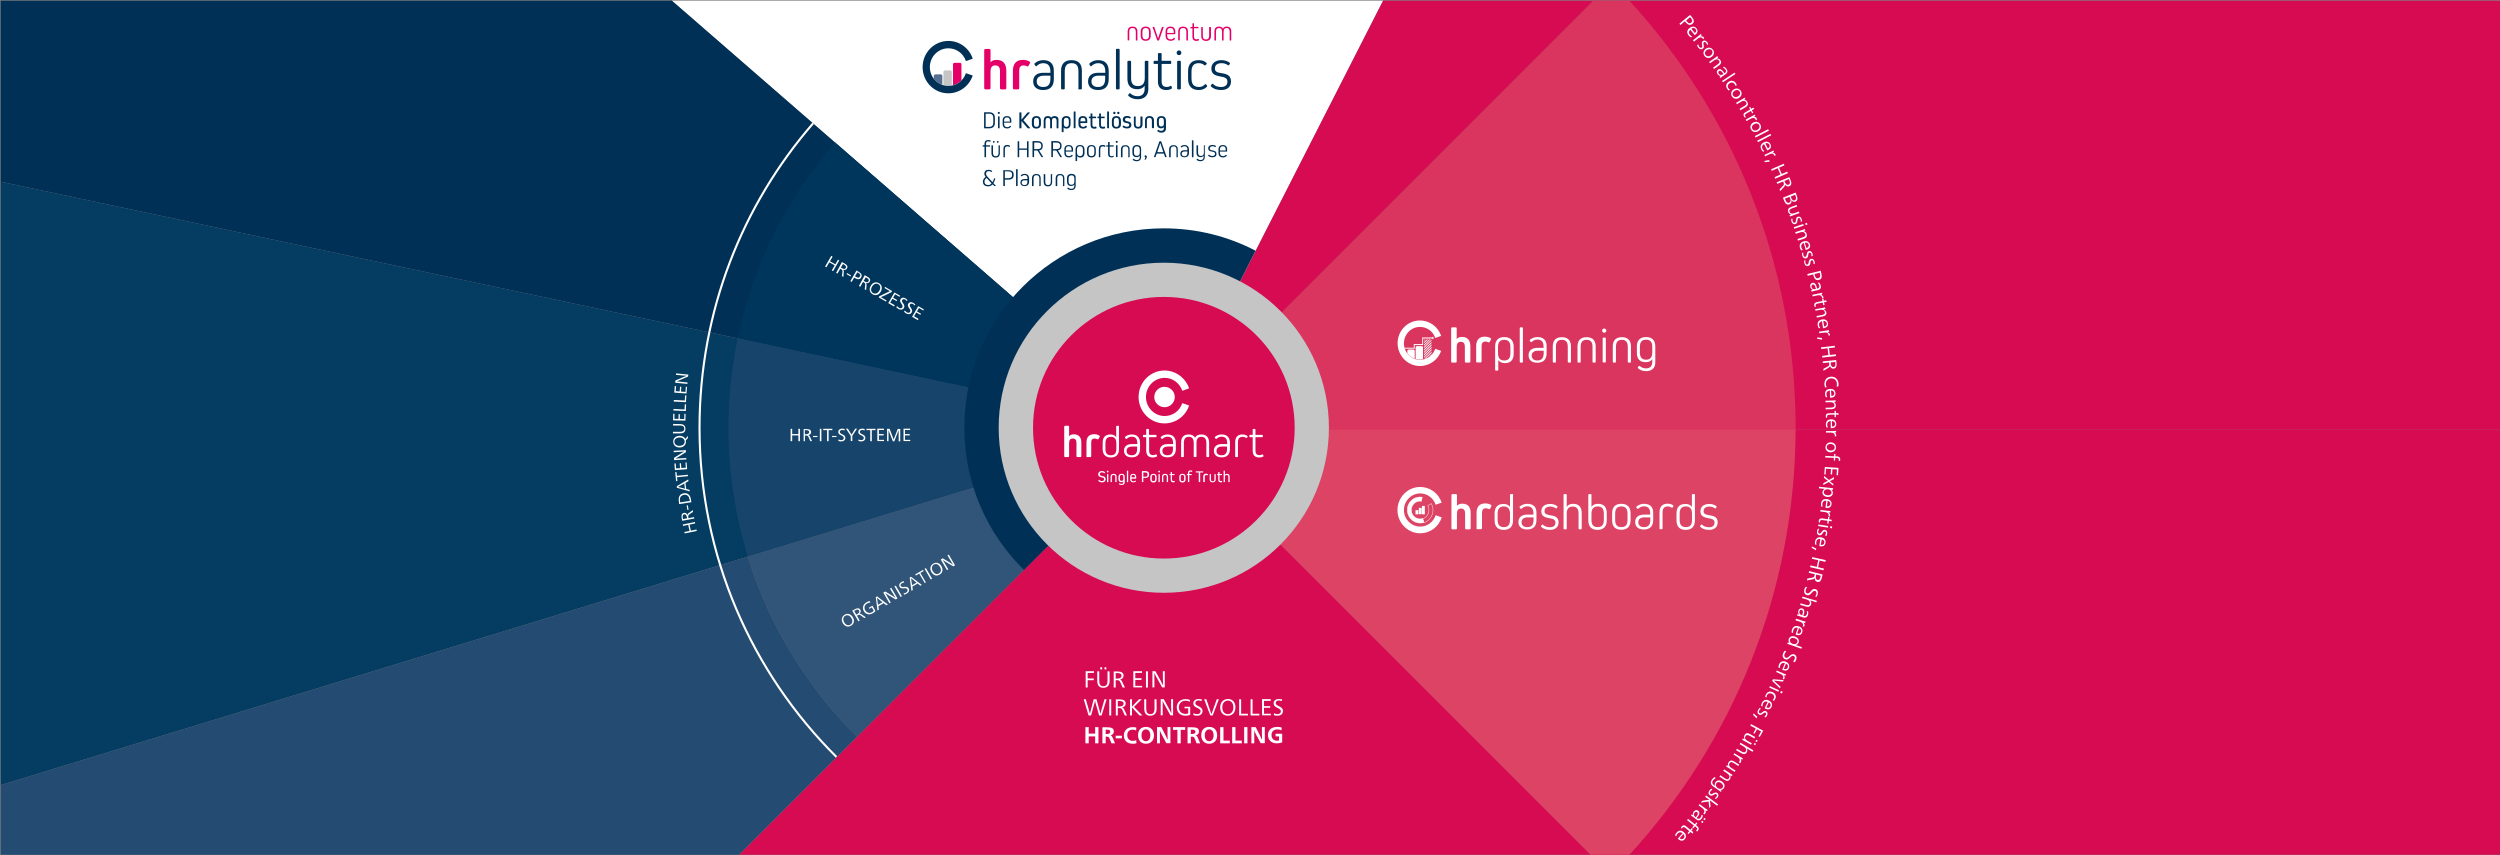 <?xml version="1.0" encoding="utf-8"?>
<!-- Generator: Adobe Illustrator 27.0.0, SVG Export Plug-In . SVG Version: 6.00 Build 0)  -->
<svg version="1.1" id="Ebene_1" xmlns="http://www.w3.org/2000/svg" xmlns:xlink="http://www.w3.org/1999/xlink" x="0px" y="0px"
	 width="1899.5px" height="650px" viewBox="0 0 1899.5 650" style="enable-background:new 0 0 1899.5 650;" xml:space="preserve">
<rect x="0" y="0" width="1899.5" height="650" fill="#808080" stroke="none"/>
<style type="text/css">
	.st0{clip-path:url(#SVGID_00000031907649429905905650000011548237037521611393_);}
	.st1{clip-path:url(#SVGID_00000160869988497178900080000012227451844666816159_);fill:#FFFFFF;}
	.st2{clip-path:url(#SVGID_00000160869988497178900080000012227451844666816159_);fill:#003056;}
	.st3{clip-path:url(#SVGID_00000160869988497178900080000012227451844666816159_);fill:#053C62;}
	.st4{clip-path:url(#SVGID_00000160869988497178900080000012227451844666816159_);fill:#D60B52;}
	.st5{clip-path:url(#SVGID_00000031907649429905905650000011548237037521611393_);fill:#E4E4E4;}
	.st6{clip-path:url(#SVGID_00000054240325718106347180000004366025531436748190_);fill:#DA355E;}
	.st7{clip-path:url(#SVGID_00000005945379582610141510000005112582512975776385_);fill:#244B71;}
	.st8{clip-path:url(#SVGID_00000000931318209377742960000016045533634910365829_);fill:#70706E;}
	.st9{clip-path:url(#SVGID_00000049930737734082608350000000800308834878843317_);fill:#00365C;}
	.st10{clip-path:url(#SVGID_00000049930737734082608350000000800308834878843317_);fill:#17446A;}
	.st11{clip-path:url(#SVGID_00000049930737734082608350000000800308834878843317_);fill:#315479;}
	.st12{clip-path:url(#SVGID_00000049930737734082608350000000800308834878843317_);fill:#FFFFFF;}
	.st13{clip-path:url(#SVGID_00000049930737734082608350000000800308834878843317_);fill:#E4003A;}
	.st14{clip-path:url(#SVGID_00000049930737734082608350000000800308834878843317_);fill:#D60B52;}
	.st15{clip-path:url(#SVGID_00000049930737734082608350000000800308834878843317_);fill:#DC4365;}
	.st16{clip-path:url(#SVGID_00000049930737734082608350000000800308834878843317_);fill:none;stroke:#FFFFFF;stroke-width:1.586;}
	.st17{clip-path:url(#SVGID_00000031907649429905905650000011548237037521611393_);fill:#D60B52;}
	.st18{clip-path:url(#SVGID_00000138573789040982155600000011087887564681821614_);fill:#003056;}
	.st19{clip-path:url(#SVGID_00000138573789040982155600000011087887564681821614_);fill:#C5C5C5;}
	.st20{clip-path:url(#SVGID_00000138573789040982155600000011087887564681821614_);fill:#D60B52;}
	.st21{clip-path:url(#SVGID_00000138573789040982155600000011087887564681821614_);fill:#FFFFFF;}
	.st22{clip-path:url(#SVGID_00000138573789040982155600000011087887564681821614_);fill:#E50069;}
	.st23{clip-path:url(#SVGID_00000138573789040982155600000011087887564681821614_);fill:#566E91;}
	
		.st24{clip-path:url(#SVGID_00000138573789040982155600000011087887564681821614_);fill:none;stroke:#FFFFFF;stroke-width:0.32;stroke-miterlimit:10;}
	.st25{clip-path:url(#SVGID_00000031907649429905905650000011548237037521611393_);fill:#FFFFFF;}
	.st26{clip-path:url(#SVGID_00000081644682584223137290000001826332893969290121_);fill:#FFFFFF;}
	.st27{clip-path:url(#SVGID_00000041297325219141636000000015918063347466641820_);fill:#FFFFFF;}
	.st28{clip-path:url(#SVGID_00000086674335071651498450000005070216584800703106_);fill:#FFFFFF;}
</style>
<g>
	<g>
		<defs>
			<rect id="SVGID_1_" width="1900" height="650"/>
		</defs>
		<clipPath id="SVGID_00000176739595920759906940000015080908216064997041_">
			<use xlink:href="#SVGID_1_"  style="overflow:visible;"/>
		</clipPath>
		<g style="clip-path:url(#SVGID_00000176739595920759906940000015080908216064997041_);">
			<defs>
				<rect id="SVGID_00000075126891978514516850000005316827340169866399_" x="0.5" y="0.5" width="1899" height="649"/>
			</defs>
			<clipPath id="SVGID_00000165943092679239443280000002865673463389059517_">
				<use xlink:href="#SVGID_00000075126891978514516850000005316827340169866399_"  style="overflow:visible;"/>
			</clipPath>
			<path style="clip-path:url(#SVGID_00000165943092679239443280000002865673463389059517_);fill:#FFFFFF;" d="M1394.1-673.2
				L885,326.1L38.5-409.7C379.9-802.4,930.5-909.4,1394.1-673.2"/>
			<path style="clip-path:url(#SVGID_00000165943092679239443280000002865673463389059517_);fill:#003056;" d="M-212,92.9
				c41.2-193.9,120.6-353,250.6-502.6L885,326.1L-212,92.9z"/>
			<path style="clip-path:url(#SVGID_00000165943092679239443280000002865673463389059517_);fill:#053C62;" d="M-212.1,92.9
				L885,326.1L-187.6,654C-245.6,464.4-253.3,286.8-212.1,92.9"/>
			<path style="clip-path:url(#SVGID_00000165943092679239443280000002865673463389059517_);fill:#D60B52;" d="M1678-467
				c219,219,328.5,483.3,328.5,793.1H885L1678-467z"/>
		</g>
		<polygon style="clip-path:url(#SVGID_00000176739595920759906940000015080908216064997041_);fill:#E4E4E4;" points="1210.5,0.5 
			885,326.1 1210.6,0.5 		"/>
		<g style="clip-path:url(#SVGID_00000176739595920759906940000015080908216064997041_);">
			<defs>
				<polygon id="SVGID_00000004508194596806866850000013634212673904110996_" points="1210.5,0.5 885,326.1 1373.4,326.1 
					1373.4,0.5 				"/>
			</defs>
			<clipPath id="SVGID_00000131345778482261201350000005879367368340143512_">
				<use xlink:href="#SVGID_00000004508194596806866850000013634212673904110996_"  style="overflow:visible;"/>
			</clipPath>
			<path style="clip-path:url(#SVGID_00000131345778482261201350000005879367368340143512_);fill:#DA355E;" d="M1238,0.5h-27.4
				L885,326.1h479.3c0-0.4,0-0.7,0-1.1C1364.3,199.9,1316.4,86,1238,0.5"/>
		</g>
		<g style="clip-path:url(#SVGID_00000176739595920759906940000015080908216064997041_);">
			<defs>
				<rect id="SVGID_00000026158418452717305850000017677982207740882352_" x="0.5" y="0.5" width="1899" height="649"/>
			</defs>
			<clipPath id="SVGID_00000122702760939270804440000016529260187759182260_">
				<use xlink:href="#SVGID_00000026158418452717305850000017677982207740882352_"  style="overflow:visible;"/>
			</clipPath>
			<path style="clip-path:url(#SVGID_00000122702760939270804440000016529260187759182260_);fill:#244B71;" d="M91.9,1119.1
				C-48.3,979-129.6,843.5-187.6,654L885,326.1L91.9,1119.1z"/>
		</g>
		<g style="clip-path:url(#SVGID_00000176739595920759906940000015080908216064997041_);">
			<defs>
				<polygon id="SVGID_00000139282777859864729490000001995456189083490945_" points="544.5,430.2 544.5,649.5 561.5,649.5 
					885,326.1 				"/>
			</defs>
			<clipPath id="SVGID_00000131341276322973749700000006281834189785410177_">
				<use xlink:href="#SVGID_00000139282777859864729490000001995456189083490945_"  style="overflow:visible;"/>
			</clipPath>
			<path style="clip-path:url(#SVGID_00000131341276322973749700000006281834189785410177_);fill:#70706E;" d="M885,326.1
				l-316.8,96.8c16.2,52.4,45.1,99.2,83,136.8L885,326.1z"/>
		</g>
		<g style="clip-path:url(#SVGID_00000176739595920759906940000015080908216064997041_);">
			<defs>
				<rect id="SVGID_00000111870044574357222680000003874874717344779917_" x="0.5" y="0.5" width="1899" height="649"/>
			</defs>
			<clipPath id="SVGID_00000102537980595435281650000000505434110312909988_">
				<use xlink:href="#SVGID_00000111870044574357222680000003874874717344779917_"  style="overflow:visible;"/>
			</clipPath>
			<path style="clip-path:url(#SVGID_00000102537980595435281650000000505434110312909988_);fill:#00365C;" d="M634.4,108.2
				c-36.2,41.8-62.2,92.7-73.9,148.9l324.5,69L634.4,108.2z"/>
			<path style="clip-path:url(#SVGID_00000102537980595435281650000000505434110312909988_);fill:#17446A;" d="M560.5,257.1
				c-4.6,21.9-7,44.6-7,67.9c0,34.1,5.2,67,14.7,97.9L885,326.1L560.5,257.1z"/>
			<path style="clip-path:url(#SVGID_00000102537980595435281650000000505434110312909988_);fill:#315479;" d="M885,326.1
				l-316.8,96.8c16.2,52.4,45.1,99.2,83,136.8L885,326.1z"/>
			<path style="clip-path:url(#SVGID_00000102537980595435281650000000505434110312909988_);fill:#FFFFFF;" d="M641.9,467
				c-2.4,1.4-3,3.9-1.5,6.5c1.5,2.5,3.9,3.3,6.2,1.9c2.3-1.3,2.9-3.8,1.4-6.4C646.6,466.6,644.1,465.7,641.9,467 M642.2,467.9
				c1.7-1,3.5-0.3,4.7,1.8c1.2,2,0.8,4-0.8,4.9c-1.7,1-3.5,0.3-4.7-1.8C640.3,470.8,640.6,468.8,642.2,467.9 M652.2,472.1l1-0.6
				l-2.1-3.7l0.6-0.3c1-0.6,1.5-0.5,2.3,0.1l2.7,2l1.1-0.6l-3.1-2.2c-0.6-0.4-1.1-0.6-1.7-0.5c0.9-0.9,1.3-1.9,0.7-3
				c-0.9-1.5-2.4-1.4-4.2-0.4l-2,1.1L652.2,472.1z M649,464.2l0.7-0.4c1.4-0.8,2.4-1,3,0.1c0.6,1,0,1.9-1.4,2.7l-0.7,0.4L649,464.2z
				 M660.8,456.7c-0.9,0.1-1.6,0.4-2.4,0.9c-2.6,1.5-3.5,4.2-2.1,6.7c1.4,2.5,4.1,3.2,6.8,1.7c0.8-0.4,1.4-1,2.1-1.7l-2.3-4.1
				l-2.8,1.6l0.5,0.8l1.8-1.1l1.5,2.6c-0.4,0.4-0.8,0.7-1.3,1c-1.9,1.1-4,0.6-5.2-1.4c-1.1-2-0.5-4.1,1.5-5.2
				c0.7-0.4,1.5-0.7,2.4-0.7L660.8,456.7z M666.4,453.1l-1,0.6l1.3,10.1l1.1-0.6l-0.4-2.6l4-2.3l2.1,1.6l1.1-0.6L666.4,453.1z
				 M670.5,457.6l-3.4,1.9l-0.5-3.4c-0.1-0.5-0.2-1.4-0.3-1.9c0.4,0.4,1.1,0.9,1.5,1.2L670.5,457.6z M678.9,451.7
				c0.4,0.7,1.2,2.1,1.6,2.6c-0.6-0.4-1.4-1-2.1-1.4l-5.8-3.5l-1.5,0.9l4.7,8.1l1-0.6l-2.9-5c-0.4-0.7-1-1.8-1.4-2.2
				c0.5,0.4,1.5,1,2.2,1.4l5.9,3.5l1.3-0.8l-4.7-8.1l-1,0.6L678.9,451.7z M680.6,444.9l-1,0.6l4.7,8.1l1-0.6L680.6,444.9z
				 M686.7,441.6c-0.7,0.1-1.3,0.3-1.9,0.7c-1.5,0.9-2,2.4-1.3,3.6c0.6,1,1.5,1.3,3.3,1.1c1.6-0.2,2.2,0.1,2.6,0.8
				c0.5,0.8,0.1,1.8-0.9,2.4c-0.5,0.3-1.1,0.5-2,0.6l0.4,1c0.7-0.1,1.4-0.4,2.1-0.8c1.6-0.9,2.2-2.5,1.4-3.9
				c-0.6-1.1-1.6-1.4-3.4-1.2c-1.6,0.2-2.2,0-2.6-0.7c-0.4-0.7,0-1.6,0.9-2.1c0.5-0.3,1-0.5,1.7-0.5L686.7,441.6z M692.2,438.2
				l-1,0.6l1.3,10.1l1.1-0.6l-0.4-2.6l4-2.3l2.1,1.6l1.1-0.6L692.2,438.2z M696.4,442.7l-3.4,1.9l-0.5-3.4c-0.1-0.5-0.2-1.4-0.3-1.9
				c0.4,0.4,1.1,0.9,1.5,1.2L696.4,442.7z M703.5,442.5l-4.2-7.2l2.5-1.4l-0.5-0.9l-5.9,3.4l0.5,0.9l2.5-1.5l4.2,7.2L703.5,442.5z
				 M703.5,431.6l-1,0.6l4.7,8.1l1-0.6L703.5,431.6z M709.2,428.2c-2.4,1.4-3,3.9-1.5,6.5c1.5,2.5,3.9,3.3,6.2,1.9
				c2.3-1.3,2.9-3.8,1.4-6.4C713.9,427.7,711.4,426.9,709.2,428.2 M709.5,429c1.7-1,3.5-0.3,4.7,1.8c1.2,2,0.8,4-0.8,4.9
				c-1.7,1-3.5,0.3-4.7-1.8C707.6,432,707.9,430,709.5,429 M722.6,426.5c0.4,0.7,1.2,2.1,1.6,2.6c-0.6-0.4-1.4-1-2.1-1.4l-5.8-3.5
				l-1.5,0.9l4.7,8.1l1-0.6l-2.9-5c-0.4-0.7-1-1.8-1.4-2.2c0.5,0.4,1.5,1,2.2,1.4l5.9,3.5l1.3-0.8l-4.7-8.1l-1,0.6L722.6,426.5z"/>
			<path style="clip-path:url(#SVGID_00000102537980595435281650000000505434110312909988_);fill:#FFFFFF;" d="M607.8,325.8h-1.2v4
				h-4.7v-4h-1.2v9.4h1.2v-4.4h4.7v4.4h1.2V325.8z M610.4,335.2h1.2v-4.3h0.7c1.2,0,1.6,0.3,2,1.2l1.4,3.1h1.3l-1.6-3.4
				c-0.3-0.6-0.6-1-1.2-1.2c1.2-0.3,2.1-1,2.1-2.2c0-1.7-1.3-2.4-3.4-2.4h-2.3v9.2H610.4z M611.5,326.8h0.8c1.6,0,2.5,0.3,2.5,1.5
				c0,1.1-0.9,1.6-2.5,1.6h-0.8V326.8z M621.1,331.2h-3.4v0.9h3.4V331.2z M624.1,325.8h-1.2v9.4h1.2V325.8z M629.6,335.2v-8.4h2.8
				v-1h-6.9v1h2.9v8.4H629.6z M635.6,331.2h-3.4v0.9h3.4V331.2z M641.8,326c-0.6-0.2-1.3-0.3-2-0.3c-1.8,0-2.9,1-2.9,2.5
				c0,1.2,0.6,1.9,2.3,2.6c1.5,0.7,1.9,1.2,1.9,2c0,1-0.8,1.6-2,1.6c-0.6,0-1.2-0.1-2-0.5L637,335c0.7,0.3,1.4,0.4,2.2,0.4
				c1.9,0,3.1-1.1,3.1-2.7c0-1.2-0.7-2-2.3-2.7c-1.5-0.7-1.9-1.1-1.9-1.9c0-0.8,0.8-1.4,1.8-1.4c0.6,0,1.1,0.1,1.8,0.4L641.8,326z
				 M642.8,325.8l3.6,5.4v3.9h1.2v-4l3.6-5.4h-1.4l-1.3,2.1c-0.4,0.6-1.2,1.9-1.5,2.4c-0.3-0.5-1.1-1.7-1.5-2.4l-1.3-2.1h-1.4V325.8
				z M657,326c-0.6-0.2-1.3-0.3-2-0.3c-1.8,0-2.9,1-2.9,2.5c0,1.2,0.6,1.9,2.3,2.6c1.5,0.7,1.9,1.2,1.9,2c0,1-0.8,1.6-2,1.6
				c-0.6,0-1.2-0.1-2-0.5l-0.1,1.1c0.7,0.3,1.4,0.4,2.2,0.4c1.9,0,3.1-1.1,3.1-2.7c0-1.2-0.7-2-2.3-2.7c-1.5-0.7-1.9-1.1-1.9-1.9
				c0-0.8,0.8-1.4,1.8-1.4c0.6,0,1.1,0.1,1.8,0.4L657,326z M662.4,335.2v-8.4h2.8v-1h-6.9v1h2.9v8.4H662.4z M671.8,334.2h-4v-3.4
				h3.6v-1h-3.6v-3.1h3.8v-1h-5v9.4h5.1v-0.9H671.8z M675.9,325.8H674v9.4h1.1v-6.3v-2.2c0.2,0.6,0.5,1.6,0.7,2l2.6,6.6h1.1l2.6-6.7
				c0.2-0.4,0.5-1.2,0.7-1.8v2.2v6.3h1.2v-9.4h-1.9l-2.4,6.2c-0.2,0.4-0.5,1.4-0.7,1.9c-0.2-0.6-0.5-1.5-0.7-2L675.9,325.8z
				 M691.6,334.2h-4v-3.4h3.6v-1h-3.6v-3.1h3.9v-1h-5v9.4h5.1V334.2z"/>
			<path style="clip-path:url(#SVGID_00000102537980595435281650000000505434110312909988_);fill:#FFFFFF;" d="M637.7,197.9l-1-0.6
				l-2,3.5l-4.1-2.3l2-3.5l-1-0.6l-4.7,8.1l1,0.6l2.2-3.8l4.1,2.3l-2.2,3.8l1,0.6L637.7,197.9z M635.3,207.3l1,0.6l2.1-3.7l0.6,0.3
				c1,0.6,1.2,1,1.1,2l-0.4,3.3l1.1,0.6l0.3-3.8c0.1-0.7,0-1.2-0.5-1.7c1.2,0.4,2.3,0.2,2.9-0.9c0.9-1.5,0.1-2.8-1.8-3.8l-2-1.1
				L635.3,207.3z M640.5,200.6l0.7,0.4c1.4,0.8,2,1.6,1.4,2.6c-0.6,1-1.6,0.9-3,0.1l-0.7-0.4L640.5,200.6z M646.6,209.2l-3-1.7
				l-0.4,0.8l3,1.7L646.6,209.2z M650.8,205.5l-4.7,8.1l1,0.6l1.9-3.3l0.8,0.5c1.7,1,3.5,1.2,4.5-0.6s0.1-3.1-1.8-4.2L650.8,205.5z
				 M651.4,206.9l0.7,0.4c1.5,0.8,2,1.7,1.3,2.8c-0.7,1.2-1.7,1.1-3.1,0.2l-0.7-0.4L651.4,206.9z M652.6,217.3l1,0.6l2.1-3.7
				l0.6,0.3c1,0.6,1.2,1,1.1,2l-0.4,3.3l1.1,0.6l0.3-3.8c0.1-0.7,0-1.2-0.5-1.7c1.2,0.4,2.3,0.2,2.9-0.9c0.9-1.5,0.1-2.8-1.8-3.8
				l-2-1.1L652.6,217.3z M657.8,210.7l0.7,0.4c1.4,0.8,2,1.6,1.4,2.6s-1.6,0.9-3,0.1l-0.7-0.4L657.8,210.7z M667.9,215.2
				c-2.4-1.4-4.9-0.6-6.3,2c-1.5,2.5-0.9,5,1.4,6.4c2.3,1.3,4.7,0.6,6.2-2C670.6,219,670.1,216.5,667.9,215.2 M667.3,215.9
				c1.7,1,2,2.9,0.8,5c-1.2,2-3,2.7-4.7,1.8c-1.7-1-2-2.9-0.8-5C663.8,215.7,665.7,215,667.3,215.9 M677.3,222l0.5-0.9l-5.3-3.1
				l-0.5,0.8l4.2,2.4c-0.5,0.2-3.8,1.8-8.1,3.9l-0.5,0.8l5.5,3.2l0.5-0.8l-4.4-2.6C670,225.6,672.4,224.5,677.3,222 M679.8,231.9
				l-3.4-2l1.7-2.9l3.1,1.8l0.5-0.8l-3.1-1.8l1.5-2.6l3.3,1.9l0.5-0.8l-4.3-2.5l-4.7,8.1l4.4,2.6L679.8,231.9z M689.5,228
				c-0.4-0.5-0.9-0.9-1.5-1.3c-1.5-0.9-3.1-0.6-3.8,0.7c-0.6,1-0.4,1.9,0.7,3.4c0.9,1.3,1.1,1.9,0.7,2.7c-0.5,0.8-1.5,1-2.5,0.4
				c-0.5-0.3-1-0.7-1.5-1.4l-0.6,0.9c0.4,0.6,1,1,1.7,1.4c1.6,0.9,3.3,0.6,4.1-0.8c0.6-1.1,0.4-2.1-0.6-3.5
				c-0.9-1.3-1.1-1.9-0.7-2.6c0.4-0.7,1.4-0.8,2.3-0.3c0.5,0.3,0.9,0.7,1.3,1.2L689.5,228z M695.4,231.4c-0.4-0.5-0.9-0.9-1.5-1.3
				c-1.5-0.9-3.1-0.6-3.8,0.7c-0.6,1-0.4,1.9,0.7,3.4c0.9,1.3,1.1,1.9,0.7,2.7c-0.5,0.8-1.5,1-2.5,0.4c-0.5-0.3-1-0.7-1.5-1.4
				l-0.6,0.9c0.4,0.6,1,1,1.7,1.4c1.6,0.9,3.3,0.6,4.1-0.8c0.6-1.1,0.4-2.1-0.6-3.5c-0.9-1.3-1.1-1.9-0.7-2.6s1.4-0.8,2.3-0.3
				c0.5,0.3,0.9,0.7,1.3,1.2L695.4,231.4z M697.9,242.3l-3.4-2l1.7-2.9l3.1,1.8l0.5-0.8l-3.1-1.8l1.5-2.6l3.3,1.9l0.5-0.8l-4.3-2.5
				l-4.7,8.1l4.4,2.6L697.9,242.3z"/>
			<path style="clip-path:url(#SVGID_00000102537980595435281650000000505434110312909988_);fill:#E4003A;" d="M1364.3,326.1H885
				l323.4,323.4h29.6C1316.2,564.3,1364,450.8,1364.3,326.1"/>
			<path style="clip-path:url(#SVGID_00000102537980595435281650000000505434110312909988_);fill:#D60B52;" d="M1678,1119.2
				L885,326.1h1121.5C2006.5,635.8,1897,900.2,1678,1119.2"/>
			<path style="clip-path:url(#SVGID_00000102537980595435281650000000505434110312909988_);fill:#DC4365;" d="M1364.3,326.1H885
				l323.4,323.4h29.6C1316.2,564.3,1364,450.8,1364.3,326.1"/>
			
				<path style="clip-path:url(#SVGID_00000102537980595435281650000000505434110312909988_);fill:none;stroke:#FFFFFF;stroke-width:1.586;" d="
				M617.8,93.7c-53.8,62-86.3,142.8-86.3,231.3c0,97.8,39.8,186.2,104,250.1"/>
			<path style="clip-path:url(#SVGID_00000102537980595435281650000000505434110312909988_);fill:#FFFFFF;" d="M518.8,398.5l0.2,1.1
				l3.9-0.8l1,4.6l-3.9,0.8l0.2,1.1l9.2-1.9l-0.2-1.1l-4.3,0.9l-1-4.6l4.3-0.9l-0.2-1.1L518.8,398.5z M527.5,394l-0.2-1.1l-4.2,0.8
				L523,393c-0.2-1.2,0-1.6,0.8-2.2l2.8-1.9l-0.2-1.3l-3.1,2.2c-0.6,0.4-0.9,0.8-1,1.5c-0.5-1.2-1.3-1.9-2.6-1.6
				c-1.7,0.3-2.1,1.7-1.8,3.8l0.4,2.2L527.5,394z M519,394.4l-0.2-0.8c-0.3-1.6-0.1-2.6,1-2.8c1.1-0.2,1.8,0.6,2.1,2.2l0.2,0.8
				L519,394.4z M521.7,384.1l0.6,3.4l0.9-0.2l-0.6-3.4L521.7,384.1z M516,383l9.3-1.4l-0.3-2c-0.4-3-2.1-5.3-5.4-4.8
				c-3.4,0.5-4.3,3.1-3.8,6.2L516,383z M516.8,381.7l-0.1-0.7c-0.4-2.6,0.2-4.5,3-5c2.7-0.4,3.9,1.3,4.3,3.9l0.1,0.7L516.8,381.7z
				 M514.2,369.4l0.1,1.2l9.8,2.8l-0.2-1.2l-2.5-0.7l-0.6-4.6l2.3-1.3l-0.2-1.3L514.2,369.4z M519.9,367.4l0.5,3.9l-3.4-0.9
				c-0.5-0.1-1.3-0.3-1.9-0.4c0.5-0.2,1.3-0.7,1.7-0.9L519.9,367.4z M522.6,360.7l-8.3,0.8l-0.3-2.8l-1,0.1l0.7,6.8l1-0.1l-0.3-2.9
				l8.3-0.8L522.6,360.7z M520.8,351.4l0.3,3.9l-3.4,0.3l-0.3-3.6l-1,0.1l0.3,3.6l-3,0.2l-0.3-3.8l-1,0.1l0.4,5l9.3-0.7l-0.4-5.1
				H520.8z M517,343.3c0.8,0,2.4-0.2,3-0.2c-0.6,0.3-1.6,0.8-2.2,1.2l-5.7,3.6l0.1,1.7l9.3-0.5l-0.1-1.1l-5.7,0.3
				c-0.8,0-2,0.1-2.6,0.2c0.6-0.3,1.6-0.9,2.3-1.3l5.8-3.7l-0.1-1.5l-9.3,0.5l0.1,1.1L517,343.3z M511.5,335.6c0.1,2.7,2,4.5,5,4.4
				c2.9-0.1,4.7-1.9,4.7-4.6c0-0.3,0-0.5-0.1-0.8l1.6-1.8v-1.6l-2,2.3c-0.7-1.5-2.3-2.4-4.5-2.4
				C513.3,331.3,511.4,333.1,511.5,335.6 M512.4,335.7c-0.1-1.9,1.4-3.2,3.8-3.3c2.3-0.1,3.9,1.2,4,3c0.1,1.9-1.4,3.3-3.8,3.3
				C514.1,338.9,512.5,337.6,512.4,335.7 M511.4,322.1v1.2h5.2c1.9,0,3.3,0.5,3.3,2.4s-1.4,2.4-3.3,2.4h-5.3v1.2h5.4
				c2.4,0,4.1-0.9,4.1-3.5c0-2.5-1.6-3.6-4.1-3.6L511.4,322.1z M520,314.4l-0.1,4l-3.4-0.1l0.1-3.6h-1l-0.1,3.6l-3.1-0.1l0.1-3.8h-1
				l-0.1,5l9.4,0.2l0.1-5.1L520,314.4z M511.7,310.7v1.2l9.4,0.4l0.2-5.1h-1l-0.2,3.9L511.7,310.7z M512,303.9l-0.1,1.2l9.3,0.5
				l0.3-5.1l-1-0.1l-0.2,3.9L512,303.9z M521.1,293.9l-0.3,3.9l-3.4-0.3l0.3-3.6l-1-0.1l-0.3,3.6l-3-0.2l0.3-3.8l-1-0.1l-0.4,5
				l9.3,0.7l0.4-5.1H521.1z M518.7,285.3c0.8,0.1,2.4,0.2,3.1,0.2c-0.7,0.2-1.7,0.6-2.4,0.9l-6.2,2.7l-0.2,1.7l9.3,0.9l0.1-1.1
				l-5.7-0.6c-0.8-0.1-2-0.2-2.6-0.2c0.6-0.2,1.7-0.6,2.4-1l6.3-2.7l0.2-1.5l-9.3-0.9l-0.1,1.1L518.7,285.3z"/>
			<path style="clip-path:url(#SVGID_00000102537980595435281650000000505434110312909988_);fill:#FFFFFF;" d="M1284.1,11.3L1276,18
				l0.8,1l3.3-2.8l0.7,0.8c1.4,1.7,3.2,2.6,5,1.2c1.8-1.5,1.3-3.2-0.2-5.1L1284.1,11.3z M1284.1,13l0.6,0.7c1.2,1.4,1.4,2.6,0.3,3.5
				c-1.2,1-2.2,0.5-3.3-0.9l-0.6-0.7L1284.1,13z M1287.7,26.7c0.1-0.1,0.3-0.2,0.4-0.3c2-1.6,2.1-3.3,0.9-4.8
				c-1.3-1.7-3.4-1.8-5.3-0.3c-2,1.6-2.3,3.6-0.7,5.6c0.5,0.7,1.1,1.1,1.8,1.5l0.9-0.7c-0.7-0.3-1.3-0.7-1.8-1.3
				c-1-1.3-0.9-2.7,0.4-3.8L1287.7,26.7z M1285.1,21.8c1.3-0.9,2.5-0.7,3.2,0.3c0.8,1,0.7,2-0.6,3L1285.1,21.8z M1291.9,27.6
				c0.3-0.2,0.8-0.6,1.1-0.9l-0.7-0.9c-0.5,0.4-1.1,1-1.8,1.5l-4.2,3.3l0.8,1l2.9-2.3c1.4-1.1,2.8-1.2,3.6-0.2
				c0.2,0.2,0.3,0.4,0.4,0.6l0.9-0.7c-0.1-0.2-0.2-0.4-0.4-0.6C1293.9,27.6,1292.9,27.4,1291.9,27.6 M1289.4,34.3
				c0.2,0.7,0.5,1.3,1,1.9c0.9,1.2,2.2,1.7,3.4,0.8c0.8-0.6,1-1.5,0.6-2.9c-0.3-1.1-0.3-1.6,0.2-2c0.6-0.4,1.3-0.2,1.7,0.5
				c0.3,0.4,0.6,0.9,0.7,1.5l0.9-0.5c-0.1-0.5-0.4-1.1-0.8-1.6c-0.9-1.2-2.2-1.6-3.3-0.8c-0.8,0.6-0.9,1.4-0.6,2.7
				c0.3,1.3,0.3,1.8-0.2,2.2c-0.6,0.5-1.4,0.2-1.9-0.5c-0.4-0.5-0.6-1.1-0.7-1.8L1289.4,34.3z M1301.5,37.8
				c-1.4-1.8-3.6-2.1-5.5-0.7c-1.9,1.4-2.2,3.6-0.9,5.4c1.3,1.8,3.5,2.1,5.4,0.7S1302.8,39.5,1301.5,37.8 M1300.7,38.3
				c0.9,1.2,0.5,2.8-0.9,3.8c-1.4,1.1-3,0.9-3.9-0.3c-0.9-1.2-0.6-2.7,0.9-3.8C1298.2,37.1,1299.8,37.1,1300.7,38.3 M1304.5,44.4
				c0.3-0.2,0.8-0.6,1-0.8l-0.7-1c-0.5,0.4-1.2,0.9-1.8,1.4l-4.4,3.1l0.7,1l3-2.2c1.7-1.2,3-1,3.8,0.1c0.9,1.2,0.1,2.1-1.3,3.1
				l-3.2,2.3l0.7,1l3.6-2.5c1.6-1.2,2.4-2.5,1.2-4.2C1306.6,44.8,1305.6,44.4,1304.5,44.4 M1309.1,51.4c0.8,0.3,1.4,0.8,1.9,1.4
				c0.8,1.1,0.5,2.1-0.6,2.8l-0.1,0.1c-0.2-0.3-0.4-0.6-0.6-0.9c-1.5-2.1-3-2.8-4.3-1.9c-1.1,0.8-1.3,2.1-0.4,3.4
				c0.7,1,1.6,1.4,2.6,1.3c-0.2,0.1-0.4,0.3-0.6,0.4c-0.2,0.1-0.4,0.3-0.5,0.4l0.6,0.9c0.4-0.4,1.1-0.9,1.8-1.4
				c0.3-0.2,1.3-0.8,2.1-1.4c1.5-1,2-2.4,0.8-4.1c-0.5-0.7-1.2-1.4-1.9-1.7L1309.1,51.4z M1309.5,56.2c-1.6,1.1-2.8,1-3.6-0.2
				c-0.5-0.8-0.5-1.6,0.2-2c0.9-0.6,1.9-0.1,3,1.6C1309.3,55.8,1309.4,56,1309.5,56.2 M1318.6,56.2l-0.7-1l-9.5,6.3l0.7,1
				L1318.6,56.2z M1319.6,64.8c-0.1-0.5-0.4-1.1-0.7-1.6c-1.3-2-3.5-2.4-5.4-1.1c-2,1.3-2.5,3.4-1.2,5.4c0.4,0.6,0.8,1,1.2,1.3
				l0.9-0.7c-0.5-0.3-0.9-0.7-1.2-1.1c-0.9-1.4-0.4-2.9,1-3.8c1.4-0.9,2.9-0.6,3.8,0.7c0.3,0.5,0.5,0.9,0.6,1.4L1319.6,64.8z
				 M1322.7,69.1c-1.2-1.9-3.4-2.4-5.4-1.2s-2.5,3.4-1.4,5.3c1.2,1.9,3.4,2.4,5.4,1.2C1323.3,73.1,1323.8,70.9,1322.7,69.1
				 M1321.8,69.5c0.8,1.3,0.3,2.8-1.2,3.7s-3,0.7-3.8-0.6c-0.8-1.3-0.3-2.7,1.2-3.7C1319.5,68,1321,68.3,1321.8,69.5 M1325.1,75.9
				c0.3-0.2,0.8-0.5,1.1-0.7l-0.6-1c-0.5,0.4-1.2,0.8-1.9,1.2l-4.6,2.7l0.6,1.1l3.2-1.9c1.8-1.1,3.1-0.7,3.8,0.4
				c0.8,1.3-0.1,2.1-1.6,3l-3.4,2l0.6,1.1l3.8-2.2c1.7-1,2.6-2.3,1.5-4.1C1327.2,76.4,1326.2,75.9,1325.1,75.9 M1333,82.6l-0.9-0.8
				l-1.5,0.9l-0.8-1.5l-0.8,0.5l0.8,1.5l-3.5,2c-1.4,0.8-2.1,1.7-1.2,3.3c0.2,0.3,0.5,0.6,0.7,0.9l0.8-0.5c-0.2-0.2-0.4-0.4-0.6-0.6
				c-0.5-0.9,0-1.5,1-2.1l3.3-1.9l1,1.8l0.8-0.5l-1-1.8L1333,82.6z M1332.5,88.8c0.3-0.2,0.8-0.5,1.2-0.7l-0.6-1
				c-0.5,0.4-1.2,0.8-2,1.2l-4.7,2.6l0.6,1.1l3.2-1.8c1.6-0.9,3-0.8,3.6,0.4c0.1,0.2,0.2,0.5,0.3,0.7l1-0.6c0-0.2-0.1-0.4-0.3-0.6
				C1334.5,89.1,1333.5,88.7,1332.5,88.8 M1337.5,94.6c-1.1-2-3.3-2.6-5.4-1.5c-2,1.1-2.7,3.3-1.7,5.2c1.1,2,3.2,2.6,5.3,1.5
				C1337.9,98.7,1338.6,96.5,1337.5,94.6 M1336.6,95c0.7,1.3,0.2,2.8-1.4,3.7c-1.6,0.9-3.1,0.5-3.8-0.8c-0.7-1.3-0.2-2.8,1.4-3.6
				C1334.3,93.4,1335.9,93.7,1336.6,95 M1344,99.3l-0.6-1.1l-10.1,5.2l0.6,1.1L1344,99.3z M1345.8,102.8l-0.6-1.1l-10.1,5.2l0.6,1.1
				L1345.8,102.8z M1342.8,114.3c0.2-0.1,0.4-0.1,0.5-0.2c2.2-1.1,2.8-2.7,1.9-4.5c-0.9-1.9-3-2.5-5.1-1.4c-2.2,1.1-3,3.1-1.9,5.3
				c0.4,0.8,0.8,1.4,1.4,1.8l1-0.5c-0.6-0.4-1.1-0.9-1.5-1.7c-0.7-1.5-0.3-2.9,1.2-3.6L1342.8,114.3z M1341.3,109
				c1.4-0.6,2.6-0.1,3.1,1c0.5,1.1,0.2,2.1-1.2,2.8L1341.3,109z M1346.7,116.1c0.4-0.2,0.9-0.4,1.2-0.7l-0.5-1.1
				c-0.6,0.3-1.3,0.7-2,1.1l-4.8,2.3l0.5,1.1l3.3-1.6c1.7-0.8,3-0.6,3.6,0.6c0.1,0.3,0.2,0.5,0.2,0.7l1-0.5c0-0.2-0.1-0.4-0.2-0.7
				C1348.6,116.5,1347.7,116.1,1346.7,116.1 M1344.7,122.8l-0.6-1.2l-3.6,0.7l0.4,0.9L1344.7,122.8z M1358.4,131.6l-0.5-1.2
				l-4.1,1.8l-2.1-4.8l4.1-1.8l-0.5-1.2l-9.6,4.2l0.5,1.2l4.5-2l2.1,4.8l-4.5,2l0.5,1.2L1358.4,131.6z M1349.9,138.5l0.5,1.2
				l4.4-1.8l0.3,0.7c0.5,1.2,0.4,1.7-0.4,2.6l-2.6,2.7l0.5,1.3l2.9-3.1c0.5-0.6,0.8-1.1,0.8-1.8c0.8,1.2,1.9,1.7,3.2,1.2
				c1.8-0.7,1.9-2.4,1-4.6l-1-2.3L1349.9,138.5z M1359.1,136.1l0.4,0.9c0.7,1.7,0.7,2.8-0.5,3.3s-2.1-0.3-2.8-1.9l-0.4-0.9
				L1359.1,136.1z M1354.7,150.2l0.9,2.4c0.7,1.9,2.1,3.4,4.1,2.6c1.3-0.5,1.8-1.8,1.4-3.2c0.8,1.2,1.9,1.7,3,1.2
				c1.7-0.7,2-2.3,1.1-4.5l-0.9-2.4L1354.7,150.2z M1363.9,148l0.4,1.1c0.6,1.5,0.5,2.6-0.7,3.1c-1.3,0.5-2.1-0.5-2.6-1.9l-0.4-1
				L1363.9,148z M1359.7,149.6l0.4,0.9c0.7,1.9,0.5,3-0.7,3.5c-1.2,0.5-2.1-0.2-2.8-2l-0.4-1.1L1359.7,149.6z M1360.9,162.9
				c-0.4,0.1-0.9,0.4-1.2,0.5l0.4,1.1c0.6-0.3,1.4-0.6,2.1-0.8l5-1.8l-0.4-1.2l-3.5,1.3c-2,0.7-3.2,0.1-3.6-1.1
				c-0.5-1.4,0.5-2.1,2.1-2.7l3.7-1.3l-0.4-1.2l-4.1,1.5c-1.9,0.7-3,1.8-2.3,3.8C1359,162.1,1359.8,162.7,1360.9,162.9
				 M1360.9,166.3c0,0.7,0.1,1.3,0.3,2.1c0.5,1.4,1.6,2.3,3,1.8c1-0.3,1.4-1.1,1.5-2.6c0.1-1.1,0.2-1.7,0.8-1.9
				c0.7-0.2,1.2,0.2,1.5,1c0.2,0.5,0.3,1.1,0.2,1.7l1-0.2c0-0.5-0.1-1.2-0.3-1.8c-0.5-1.4-1.6-2.2-2.9-1.7c-1,0.3-1.3,1.1-1.4,2.4
				c-0.1,1.3-0.3,1.8-0.9,2.1c-0.7,0.3-1.4-0.3-1.6-1.1c-0.2-0.6-0.3-1.3-0.1-1.9L1360.9,166.3z M1373.3,170.6l-0.4-1.3l-1.3,0.4
				l0.4,1.3L1373.3,170.6z M1370.5,171.4l-0.4-1.2l-7.2,2.4l0.4,1.2L1370.5,171.4z M1370.5,175.6c0.4-0.1,0.9-0.3,1.2-0.5l-0.4-1.1
				c-0.6,0.3-1.4,0.5-2.2,0.8l-5.1,1.6l0.4,1.2l3.6-1.1c2-0.6,3.2,0,3.6,1.3c0.5,1.5-0.5,2.1-2.2,2.6l-3.7,1.2l0.4,1.2l4.2-1.3
				c1.9-0.6,3.1-1.6,2.4-3.7C1372.3,176.5,1371.5,175.9,1370.5,175.6 M1372,189.9c0.2,0,0.4-0.1,0.5-0.1c2.4-0.7,3.2-2.2,2.7-4.1
				c-0.6-2-2.5-3-4.8-2.3c-2.4,0.7-3.5,2.5-2.8,4.9c0.2,0.8,0.6,1.5,1.1,2l1.1-0.4c-0.5-0.5-0.9-1.1-1.1-1.9
				c-0.5-1.6,0.2-2.9,1.8-3.4L1372,189.9z M1371.3,184.4c1.5-0.3,2.6,0.3,2.9,1.5c0.3,1.2-0.2,2.1-1.7,2.6L1371.3,184.4z
				 M1369.2,192.2c-0.1,0.7,0,1.3,0.2,2.1c0.4,1.4,1.5,2.4,2.9,2c1-0.3,1.5-1,1.6-2.5c0.1-1.1,0.3-1.7,0.9-1.8
				c0.7-0.2,1.2,0.3,1.4,1c0.2,0.5,0.2,1.1,0.1,1.7l1-0.2c0.1-0.5,0-1.2-0.2-1.8c-0.4-1.4-1.5-2.3-2.8-1.9c-1,0.3-1.3,1-1.5,2.3
				c-0.2,1.3-0.4,1.8-1,2c-0.8,0.2-1.3-0.4-1.6-1.2c-0.2-0.6-0.2-1.3,0-2L1369.2,192.2z M1370.8,198c-0.1,0.7,0,1.3,0.2,2.1
				c0.4,1.4,1.4,2.4,2.9,2c1-0.3,1.5-1,1.6-2.5c0.1-1.1,0.3-1.6,0.9-1.8c0.7-0.2,1.2,0.3,1.4,1.1c0.1,0.5,0.2,1.1,0.1,1.7l1-0.2
				c0.1-0.5,0-1.2-0.2-1.8c-0.4-1.4-1.4-2.3-2.8-1.9c-1,0.3-1.4,1-1.6,2.3c-0.2,1.3-0.4,1.8-1,2c-0.8,0.2-1.3-0.4-1.5-1.2
				c-0.2-0.6-0.2-1.3,0-2L1370.8,198z M1383.4,205.7l-10.2,2.5l0.3,1.3l4.2-1l0.2,1c0.5,2.1,1.7,3.8,4,3.2c2.2-0.5,2.6-2.3,2-4.6
				L1383.4,205.7z M1382.6,207.2l0.2,0.9c0.4,1.8,0.2,2.9-1.3,3.3c-1.5,0.4-2.2-0.5-2.6-2.3l-0.2-0.9L1382.6,207.2z M1381.1,214.9
				c0.6,0.5,1,1.3,1.2,2c0.3,1.3-0.3,2.1-1.6,2.4h-0.1c0-0.3-0.1-0.7-0.2-1c-0.6-2.5-1.7-3.7-3.3-3.4c-1.3,0.3-2,1.5-1.6,3.1
				c0.3,1.2,1,1.9,2,2.2c-0.2,0-0.5,0.1-0.7,0.1c-0.2,0-0.5,0.1-0.6,0.2l0.2,1.1c0.5-0.2,1.4-0.4,2.2-0.6c0.4-0.1,1.5-0.3,2.5-0.5
				c1.7-0.4,2.8-1.4,2.3-3.5c-0.2-0.8-0.6-1.7-1.2-2.3L1381.1,214.9z M1379.7,219.6c-1.9,0.4-3-0.1-3.3-1.6
				c-0.2-0.9,0.2-1.6,0.9-1.8c1.1-0.2,1.8,0.6,2.2,2.6C1379.7,219.1,1379.7,219.4,1379.7,219.6 M1383.3,223.9c0.4-0.1,1-0.2,1.3-0.3
				l-0.2-1.2c-0.6,0.2-1.4,0.4-2.2,0.5l-5.2,1.1l0.3,1.2l3.6-0.8c1.8-0.4,3.1,0.2,3.4,1.4c0.1,0.3,0.1,0.5,0.1,0.7l1.1-0.2
				c0-0.2,0-0.4-0.1-0.7C1385,224.7,1384.2,224.1,1383.3,223.9 M1388,229.3l-0.6-1.1l-1.7,0.3l-0.3-1.7l-1,0.2l0.3,1.7l-4,0.8
				c-1.5,0.3-2.5,1-2.2,2.7c0.1,0.4,0.2,0.8,0.4,1.1l0.9-0.2c-0.2-0.2-0.3-0.5-0.3-0.8c-0.2-1,0.5-1.4,1.7-1.7l3.7-0.7l0.4,2l1-0.2
				l-0.4-2L1388,229.3z M1385.6,235c0.4-0.1,0.9-0.2,1.3-0.3l-0.2-1.2c-0.6,0.2-1.4,0.3-2.2,0.5l-5.3,0.9l0.2,1.2l3.7-0.7
				c2.1-0.4,3.2,0.4,3.4,1.7c0.3,1.5-0.8,2-2.5,2.3l-3.8,0.7l0.2,1.2l4.3-0.8c2-0.4,3.3-1.2,2.9-3.3
				C1387.3,236.2,1386.6,235.5,1385.6,235 M1385.2,249.4c0.2,0,0.4,0,0.5-0.1c2.5-0.4,3.5-1.8,3.2-3.7c-0.3-2.1-2.1-3.3-4.4-2.9
				c-2.5,0.4-3.8,2-3.4,4.5c0.1,0.8,0.4,1.5,0.8,2.2l1.1-0.2c-0.5-0.6-0.8-1.2-0.9-2c-0.3-1.6,0.6-2.8,2.2-3.1L1385.2,249.4z
				 M1385.3,243.9c1.5-0.1,2.5,0.6,2.7,1.8s-0.4,2.1-2,2.4L1385.3,243.9z M1388.4,252.3c0.4-0.1,1-0.2,1.4-0.3l-0.2-1.2
				c-0.6,0.2-1.4,0.3-2.2,0.4l-5.3,0.8l0.2,1.2l3.7-0.5c1.8-0.3,3.1,0.3,3.3,1.6v0.7l1.1-0.2v-0.7
				C1390.1,253.3,1389.3,252.6,1388.4,252.3 M1384.5,258.1l-0.2-1.3l-3.7-0.4l0.1,1L1384.5,258.1z M1395,270.5l-0.2-1.3l-4.5,0.5
				l-0.6-5.2l4.5-0.5l-0.2-1.3l-10.4,1.2l0.2,1.3l4.8-0.6l0.6,5.2l-4.8,0.6l0.2,1.3L1395,270.5z M1384.9,274.6l0.1,1.3l4.7-0.5
				l0.1,0.8c0.1,1.3-0.1,1.8-1.1,2.3l-3.3,1.8l0.1,1.4l3.7-2.2c0.7-0.4,1.1-0.8,1.2-1.5c0.4,1.4,1.3,2.2,2.7,2.1
				c1.9-0.2,2.5-1.7,2.3-4.1l-0.3-2.5L1384.9,274.6z M1394.4,275l0.1,0.9c0.2,1.8-0.1,2.9-1.4,3c-1.2,0.1-1.9-0.9-2.1-2.6l-0.1-0.9
				L1394.4,275z M1396.7,293.7c0.2-0.7,0.3-1.5,0.2-2.3c-0.2-3.2-2.6-5.4-5.7-5.2c-3.4,0.2-5.2,2.7-5,6c0.1,0.8,0.2,1.6,0.5,2.2
				l1.2-0.2c-0.4-0.7-0.5-1.4-0.6-2.1c-0.2-2.5,1.4-4.4,3.9-4.6c2.4-0.2,4.3,1.4,4.5,3.9c0.1,0.8-0.1,1.6-0.3,2.2L1396.7,293.7z
				 M1390.5,302.2h0.5c2.5-0.1,3.7-1.4,3.6-3.4c-0.1-2.1-1.7-3.5-4.1-3.3c-2.5,0.1-4,1.6-3.8,4.1c0,0.9,0.2,1.6,0.6,2.2l1.1-0.1
				c-0.4-0.7-0.6-1.3-0.7-2.1c-0.1-1.6,0.9-2.7,2.6-2.9L1390.5,302.2z M1391.2,296.7c1.5,0,2.4,0.9,2.5,2.1c0.1,1.2-0.7,2-2.2,2.1
				L1391.2,296.7z M1393.4,305.4c0.4,0,1-0.1,1.3-0.1v-1.2c-0.6,0.1-1.5,0.1-2.3,0.2l-5.4,0.2v1.2l3.7-0.1c2.1-0.1,3.1,0.9,3.1,2.2
				c0.1,1.5-1.1,1.9-2.8,1.9l-3.9,0.1v1.2l4.4-0.1c2-0.1,3.4-0.8,3.3-2.9C1394.9,306.9,1394.3,306,1393.4,305.4 M1397.1,315.1
				l-0.4-1.2h-1.8v-1.7h-1v1.7l-4.1,0.1c-1.6,0-2.6,0.5-2.6,2.3c0,0.4,0.1,0.8,0.2,1.1l1-0.1c-0.1-0.3-0.2-0.5-0.2-0.8
				c0-1,0.7-1.3,1.9-1.4l3.8-0.1v2h1v-2L1397.1,315.1z M1391,325.3h0.5c2.5,0,3.7-1.2,3.7-3.2c0-2.1-1.6-3.6-3.9-3.5
				c-2.5,0-4,1.4-4,3.9c0,0.9,0.2,1.6,0.5,2.3h1.1c-0.4-0.7-0.6-1.3-0.6-2.2c0-1.6,1-2.7,2.7-2.7V325.3z M1391.9,319.9
				c1.5,0.1,2.4,1,2.4,2.2c0,1.2-0.8,2-2.3,2L1391.9,319.9z M1393.7,328.6h1.4v-1.2c-0.6,0.1-1.5,0.1-2.3,0.1h-5.4v1.2h3.7
				c1.8,0,3,0.8,3,2.1c0,0.3,0,0.5-0.1,0.7h1.1c0.1-0.2,0.1-0.4,0.1-0.7C1395.2,329.8,1394.6,329,1393.7,328.6 M1395,340.1
				c0.1-2.3-1.5-3.9-3.9-4c-2.3-0.1-4,1.5-4.1,3.7c-0.1,2.2,1.5,3.8,3.8,3.9C1393.2,343.7,1394.9,342.2,1395,340.1 M1394,339.9
				c0,1.5-1.3,2.5-3.1,2.4c-1.8-0.1-2.9-1.1-2.9-2.6s1.2-2.5,3-2.4S1394,338.5,1394,339.9 M1398,350.2c0.1-0.3,0.2-0.6,0.2-1
				c0.1-1.7-1-2.4-2.7-2.5h-1l0.1-1.8h-1l-0.1,1.8l-6.6-0.3l-0.1,1.2l6.6,0.3l-0.1,2h1l0.1-2h1c1.2,0.1,1.8,0.4,1.7,1.4
				c0,0.2-0.1,0.5-0.1,0.7L1398,350.2z M1387.1,360.5l0.3-4.4l3.8,0.3l-0.3,4l1.1,0.1l0.3-4l3.4,0.2l-0.3,4.3l1.1,0.1l0.4-5.6
				l-10.4-0.7l-0.4,5.7H1387.1z M1390.2,365.6c0.5-0.2,1.2-0.5,1.5-0.7l1.7-0.9l0.1-1.5l-3.8,2.2l-3.8-3.1l-0.1,1.4l1.7,1.3
				c0.3,0.3,1.1,0.8,1.4,1c-0.4,0.1-1.2,0.6-1.6,0.8l-1.9,1l-0.1,1.4l4.2-2.3l3.4,2.8l0.1-1.3l-1.5-1.1
				C1391.3,366.3,1390.7,365.9,1390.2,365.6 M1382.1,369.8l-0.1,1.2l2.6,0.3c0.5,0.1,1.6,0.2,1.9,0.2c-1,0.4-1.7,1.2-1.8,2.4
				c-0.2,2,1.3,3.4,3.7,3.7c2.3,0.2,4-0.9,4.2-2.8c0.1-1.1-0.3-2.1-1.2-2.8c0.4,0,1,0.1,1.3,0.1l0.1-1.2c-0.6,0-1.5-0.1-2.3-0.2
				L1382.1,369.8z M1391.6,374.4c-0.1,1.4-1.4,2.1-3.2,1.9c-1.7-0.2-2.8-1.2-2.7-2.5c0.1-1.3,1.5-2.2,3.2-2.1
				C1390.6,371.9,1391.7,373,1391.6,374.4 M1387,385.8c0.2,0,0.4,0.1,0.5,0.1c2.5,0.3,3.8-0.8,4.1-2.7c0.3-2.1-1.1-3.7-3.5-4
				c-2.5-0.3-4.2,0.9-4.5,3.4c-0.1,0.8,0,1.6,0.2,2.3l1.1,0.1c-0.3-0.7-0.4-1.4-0.3-2.2c0.2-1.6,1.3-2.6,3-2.4L1387,385.8z
				 M1388.6,380.5c1.5,0.3,2.2,1.3,2.1,2.5c-0.1,1.2-1,1.9-2.6,1.7L1388.6,380.5z M1389.2,389.4c0.4,0.1,1,0.1,1.4,0.1l0.2-1.2
				c-0.6,0-1.5-0.1-2.3-0.2l-5.3-0.7l-0.2,1.2l3.7,0.5c1.8,0.2,2.9,1.2,2.7,2.5c0,0.3-0.1,0.5-0.2,0.7l1.1,0.1
				c0.1-0.2,0.1-0.4,0.2-0.7C1390.6,390.8,1390.1,389.9,1389.2,389.4 M1391.8,396.1l-0.2-1.2l-1.8-0.3l0.2-1.7l-1-0.1l-0.2,1.7
				l-4-0.6c-1.6-0.2-2.7,0.1-2.9,1.9c-0.1,0.4,0,0.8,0,1.1l1,0.1c-0.1-0.3-0.1-0.5-0.1-0.8c0.2-1,0.9-1.2,2.1-1l3.7,0.5l-0.3,2
				l1,0.1l0.3-2L1391.8,396.1z M1391.9,401.4l0.2-1.4l-1.4-0.2l-0.2,1.4L1391.9,401.4z M1388.9,400.9l0.2-1.2l-7.5-1.2l-0.2,1.2
				L1388.9,400.9z M1381.3,401.7c-0.4,0.6-0.6,1.2-0.7,2c-0.3,1.5,0.3,2.8,1.8,3c1,0.2,1.8-0.3,2.5-1.6c0.6-0.9,1-1.4,1.6-1.3
				c0.7,0.1,1,0.8,0.8,1.6c-0.1,0.5-0.3,1-0.6,1.5l1,0.3c0.3-0.4,0.5-1,0.6-1.7c0.2-1.5-0.3-2.7-1.7-2.9c-1-0.2-1.6,0.3-2.4,1.4
				c-0.8,1.1-1.1,1.5-1.8,1.4c-0.8-0.1-1-0.9-0.9-1.7c0.1-0.7,0.4-1.2,0.8-1.8L1381.3,401.7z M1382.3,414.9c0.2,0,0.4,0.1,0.5,0.1
				c2.5,0.5,3.9-0.5,4.2-2.5c0.4-2.1-0.9-3.8-3.2-4.2c-2.5-0.5-4.2,0.7-4.7,3.1c-0.2,0.8-0.1,1.6,0,2.3l1.1,0.2
				c-0.2-0.7-0.3-1.4-0.2-2.2c0.3-1.6,1.5-2.5,3.1-2.2L1382.3,414.9z M1384.2,409.8c1.5,0.4,2.1,1.4,1.9,2.6
				c-0.2,1.2-1.1,1.8-2.7,1.6L1384.2,409.8z M1379.7,418.1l0.3-1.3l-3.3-1.6l-0.2,1L1379.7,418.1z M1385.5,433.3l0.3-1.3l-4.4-1
				l1.1-5.1l4.4,1l0.3-1.3l-10.2-2.3l-0.3,1.3l4.8,1l-1.1,5.1l-4.8-1.1l-0.3,1.3L1385.5,433.3z M1374.6,433.9l-0.3,1.3l4.6,1.1
				l-0.2,0.8c-0.3,1.3-0.7,1.6-1.8,1.8l-3.7,0.7l-0.3,1.4l4.2-0.8c0.8-0.1,1.3-0.4,1.7-1c0,1.4,0.5,2.5,1.9,2.9
				c1.9,0.5,3-0.8,3.5-3.1l0.6-2.5L1374.6,433.9z M1383.4,437.4l-0.2,0.9c-0.4,1.8-1.1,2.7-2.3,2.3c-1.2-0.3-1.5-1.5-1.1-3.2
				l0.2-0.9L1383.4,437.4z M1380.2,453.5c0.4-0.6,0.7-1.3,0.9-2c0.5-1.9-0.2-3.5-1.8-3.9c-1.3-0.4-2.2,0.1-3.5,1.7
				c-1.2,1.4-1.8,1.7-2.7,1.5c-1.1-0.3-1.5-1.3-1.1-2.6c0.2-0.7,0.5-1.3,1.1-2l-1.1-0.4c-0.5,0.6-0.8,1.4-1.1,2.2
				c-0.5,2,0.3,3.7,2,4.2c1.3,0.4,2.3-0.2,3.6-1.7c1.2-1.4,1.8-1.7,2.6-1.5c0.9,0.2,1.3,1.3,1,2.4c-0.2,0.6-0.5,1.2-0.9,1.8
				L1380.2,453.5z M1380.1,457.7l0.3-1.2l-10.9-3.2l-0.3,1.2l3.6,1c2,0.6,2.6,1.8,2.3,3.1c-0.4,1.5-1.7,1.4-3.3,0.9l-3.7-1.1
				l-0.3,1.2l4.2,1.2c1.9,0.6,3.5,0.3,4.1-1.7c0.3-1.1,0-2.1-0.7-2.9c0.4,0.1,1.3,0.4,2,0.6L1380.1,457.7z M1372.8,464.2
				c0.2,0.8,0.3,1.6,0,2.4c-0.4,1.3-1.3,1.7-2.6,1.3h-0.1c0.1-0.3,0.3-0.7,0.4-1c0.8-2.5,0.4-4.1-1.2-4.6c-1.3-0.4-2.5,0.3-2.9,1.8
				c-0.4,1.1-0.1,2.2,0.6,2.9c-0.2-0.1-0.5-0.2-0.7-0.2c-0.2-0.1-0.5-0.1-0.6-0.2l-0.3,1.1c0.5,0.1,1.4,0.3,2.2,0.6
				c0.3,0.1,1.5,0.5,2.4,0.8c1.7,0.5,3.1,0.1,3.7-1.9c0.3-0.8,0.3-1.8,0.1-2.6L1372.8,464.2z M1369.3,467.5c-1.9-0.6-2.5-1.6-2.1-3
				c0.3-0.9,1-1.4,1.7-1.1c1.1,0.3,1.2,1.4,0.6,3.3C1369.4,467.1,1369.3,467.3,1369.3,467.5 M1370.2,473c0.4,0.1,0.9,0.3,1.3,0.4
				l0.4-1.1c-0.6-0.1-1.4-0.4-2.2-0.6l-5.1-1.6l-0.4,1.2l3.5,1.1c1.7,0.6,2.6,1.7,2.2,2.9c-0.1,0.3-0.2,0.5-0.3,0.6l1.1,0.3
				c0.1-0.2,0.2-0.4,0.3-0.6C1371.3,474.6,1370.9,473.7,1370.2,473 M1364.3,482.1c0.2,0.1,0.4,0.2,0.5,0.2c2.4,0.8,3.9,0,4.5-1.8
				c0.7-2-0.3-3.9-2.6-4.6c-2.4-0.8-4.3,0-5.1,2.4c-0.3,0.8-0.4,1.6-0.3,2.3l1.1,0.3c-0.1-0.8-0.1-1.4,0.2-2.2
				c0.5-1.5,1.8-2.2,3.4-1.7L1364.3,482.1z M1366.9,477.2c1.4,0.6,1.9,1.7,1.5,2.9s-1.4,1.7-2.9,1.2L1366.9,477.2z M1368.7,492.9
				l0.4-1.2l-2.9-1c-0.7-0.3-1.4-0.5-1.8-0.6c1-0.1,1.8-0.9,2.2-1.9c0.7-1.9-0.5-3.7-2.7-4.5c-2.2-0.8-4.1-0.1-4.8,1.8
				c-0.4,1.1-0.1,2.2,0.6,3c-0.5-0.2-0.9-0.3-1.3-0.4l-0.4,1.1c0.6,0.2,1.4,0.4,2.2,0.7L1368.7,492.9z M1365.6,488
				c-0.5,1.3-2,1.8-3.6,1.2s-2.4-2-2-3.2c0.5-1.3,2-1.7,3.5-1.1C1365.2,485.4,1366.1,486.7,1365.6,488 M1363.6,503.2
				c0.5-0.6,0.9-1.2,1.1-1.9c0.7-1.8,0.1-3.5-1.4-4.1c-1.2-0.5-2.2-0.1-3.7,1.3c-1.3,1.3-2,1.5-2.8,1.2c-1-0.4-1.3-1.5-0.9-2.8
				c0.3-0.6,0.6-1.2,1.3-1.9l-1.1-0.6c-0.5,0.6-1,1.3-1.3,2.1c-0.8,1.9-0.1,3.7,1.5,4.4c1.3,0.5,2.4,0.1,3.8-1.3
				c1.3-1.3,2-1.5,2.7-1.2c0.9,0.3,1.2,1.4,0.7,2.5c-0.2,0.6-0.6,1.1-1.1,1.7L1363.6,503.2z M1354.1,508.9c0.1,0.1,0.4,0.2,0.5,0.2
				c2.3,0.9,3.9,0.3,4.6-1.5c0.8-2-0.1-3.9-2.3-4.8c-2.3-0.9-4.3-0.2-5.2,2.1c-0.3,0.8-0.5,1.5-0.4,2.3l1.1,0.4
				c-0.1-0.8,0-1.4,0.3-2.2c0.6-1.5,2-2.1,3.5-1.5L1354.1,508.9z M1357,504.2c1.4,0.7,1.8,1.8,1.3,3c-0.5,1.1-1.5,1.6-2.9,1
				L1357,504.2z M1355.2,513c0.4,0.2,0.9,0.4,1.3,0.5l0.5-1.1c-0.6-0.2-1.4-0.5-2.1-0.8l-4.9-2.1l-0.5,1.1l3.4,1.5
				c1.7,0.7,2.4,1.9,1.9,3.1c-0.1,0.3-0.2,0.5-0.4,0.6l1,0.4c0.1-0.2,0.2-0.4,0.4-0.6C1356.2,514.7,1355.9,513.8,1355.2,513
				 M1354.7,517.9l0.5-1.2l-8.1-0.6l-0.6,1.3l5.9,5.6l0.5-1.1l-3.8-3.5c-0.4-0.3-1-0.9-1.4-1.3c0.5,0.1,1.4,0.2,1.9,0.2
				L1354.7,517.9z M1353.9,526.9l0.6-1.3l-1.3-0.6l-0.6,1.3L1353.9,526.9z M1351.2,525.6l0.5-1.1l-6.9-3.2l-0.5,1.1L1351.2,525.6z
				 M1347.8,532.5c0.4-0.4,0.7-0.9,1-1.4c1-2.1,0.2-4.2-1.9-5.2s-4.2-0.3-5.2,1.9c-0.3,0.6-0.4,1.2-0.5,1.7l1,0.4
				c0-0.6,0.1-1.1,0.3-1.6c0.7-1.5,2.2-1.9,3.8-1.2c1.5,0.7,2.1,2.2,1.4,3.6c-0.2,0.5-0.5,0.9-0.9,1.2L1347.8,532.5z M1340.8,538.1
				c0.1,0.1,0.3,0.2,0.5,0.3c2.3,1.1,3.9,0.5,4.7-1.2c0.9-1.9,0.2-3.9-2-4.9c-2.3-1.1-4.2-0.5-5.3,1.8c-0.4,0.8-0.6,1.5-0.6,2.2
				l1,0.5c0-0.8,0.1-1.4,0.4-2.2c0.7-1.5,2.1-2,3.6-1.3L1340.8,538.1z M1344,533.6c1.3,0.8,1.7,2,1.1,3.1c-0.5,1.1-1.6,1.5-3,0.8
				L1344,533.6z M1337.1,537.8c-0.5,0.5-0.9,1-1.3,1.7c-0.7,1.3-0.6,2.7,0.8,3.4c0.9,0.5,1.8,0.3,2.9-0.7c0.8-0.7,1.3-1,1.9-0.7
				s0.7,1.1,0.3,1.7c-0.3,0.5-0.6,0.9-1.1,1.3l0.9,0.6c0.4-0.3,0.8-0.8,1.1-1.4c0.7-1.3,0.5-2.7-0.8-3.3c-0.9-0.5-1.7-0.2-2.7,0.7
				c-1.1,0.8-1.5,1.1-2.1,0.8c-0.7-0.4-0.7-1.2-0.4-1.9c0.3-0.6,0.7-1.1,1.3-1.5L1337.1,537.8z M1334.6,545.8l0.6-1.2l-2.8-2.5
				l-0.5,0.9L1334.6,545.8z M1329.9,551.3l4.2,2.3l-1.9,3.4l0.9,0.5l1.9-3.4l3.1,1.7l-2,3.6l1,0.5l2.6-4.7l-9.2-5L1329.9,551.3z
				 M1325.5,561.7c-0.4-0.2-0.9-0.4-1.2-0.6l-0.6,1c0.6,0.3,1.3,0.7,2,1.1l4.7,2.6l0.6-1.1l-3.3-1.8c-1.8-1-2.2-2.3-1.5-3.5
				c0.8-1.3,1.9-1,3.4-0.2l3.4,1.9l0.6-1.1l-3.8-2.2c-1.7-1-3.3-1.1-4.3,0.7C1325,559.7,1325,560.8,1325.5,561.7 M1334.9,563.8
				l0.6-1.1l-1.1-0.6l-0.6,1.1L1334.9,563.8z M1333.6,566.2l0.6-1.1l-1.1-0.6l-0.6,1.1L1333.6,566.2z M1331.6,571.2l0.6-1.1
				l-9.8-5.8l-0.6,1.1l3.2,1.9c1.8,1.1,2.1,2.4,1.5,3.5c-0.8,1.3-2,0.9-3.4,0.1l-3.4-2l-0.6,1.1l3.8,2.2c1.7,1,3.3,1.2,4.3-0.6
				c0.6-1,0.5-2.1,0-3c0.3,0.2,1.1,0.7,1.8,1.1L1331.6,571.2z M1322.5,576.5c0.3,0.2,0.8,0.5,1.2,0.7l0.6-1c-0.6-0.3-1.3-0.7-2-1.1
				l-4.6-2.8l-0.6,1l3.1,1.9c1.6,1,2.1,2.2,1.4,3.4c-0.1,0.2-0.3,0.4-0.4,0.6l1,0.6c0.2-0.1,0.3-0.3,0.4-0.5
				C1323.2,578.3,1323.1,577.3,1322.5,576.5 M1313.2,582.1c-0.3-0.2-0.8-0.5-1.1-0.7l-0.6,1c0.6,0.3,1.3,0.7,2,1.2l4.5,2.9l0.7-1
				l-3.2-2c-1.8-1.1-2.1-2.4-1.4-3.6c0.8-1.3,1.9-0.9,3.4,0l3.3,2.1l0.7-1l-3.7-2.3c-1.7-1.1-3.2-1.3-4.4,0.5
				C1312.7,580.1,1312.7,581.1,1313.2,582.1 M1314.6,589.1c0.3,0.2,0.8,0.5,1.1,0.7l0.7-1c-0.6-0.3-1.3-0.8-1.9-1.2l-4.5-3l-0.7,1
				l3.1,2.1c1.8,1.2,2,2.5,1.3,3.6c-0.8,1.3-2,0.9-3.4-0.1l-3.2-2.2l-0.7,1l3.6,2.4c1.7,1.1,3.2,1.4,4.4-0.4
				C1315,591.1,1315,590.1,1314.6,589.1 M1308.8,598.5c-0.8,1.1-2.4,1.2-3.7,0.2c-1.4-1-1.8-2.4-1-3.6c0.8-1.1,2.2-1.2,3.6-0.2
				C1309.1,595.9,1309.6,597.4,1308.8,598.5 M1308.1,600.9c-0.3-0.2-0.6-0.4-1-0.7c0.9,0.1,1.9-0.3,2.6-1.3c1.2-1.7,0.6-3.7-1.3-5.1
				c-1.9-1.3-3.9-1.1-5,0.6c-0.7,1-0.7,2.1-0.2,2.9c-0.2-0.2-0.5-0.4-0.8-0.6c-1.4-1-1.9-2.2-0.9-3.7c0.5-0.7,1.2-1.3,2.1-1.8
				l-0.9-0.8c-0.8,0.5-1.4,1.2-2,2c-1.5,2.1-0.8,3.9,0.9,5.1l6,4.2L1308.1,600.9z M1300.3,599.2c-0.6,0.4-1.1,0.8-1.5,1.5
				c-0.9,1.2-1,2.6,0.3,3.5c0.8,0.6,1.7,0.5,3-0.3c0.9-0.6,1.5-0.8,2-0.4c0.6,0.4,0.5,1.1,0.1,1.8c-0.3,0.5-0.7,0.8-1.3,1.1l0.8,0.7
				c0.4-0.3,0.9-0.7,1.3-1.2c0.9-1.2,0.9-2.6-0.3-3.4c-0.9-0.6-1.6-0.4-2.8,0.2c-1.2,0.7-1.7,0.8-2.2,0.5c-0.6-0.5-0.6-1.3-0.1-1.9
				c0.4-0.5,0.9-1,1.5-1.3L1300.3,599.2z M1293.3,608.5l-1,1.3l5.9-0.8l0.5,5l1-1.3l-0.3-2.6c-0.1-0.7-0.2-1.5-0.3-2l5.6,4.1l0.7-1
				l-9.1-6.8l-0.7,1l3.2,2.4c-0.6,0-1.4,0.1-2.1,0.1L1293.3,608.5z M1295.7,615.6c0.3,0.2,0.8,0.6,1.1,0.8l0.7-1
				c-0.5-0.3-1.2-0.8-1.9-1.3l-4.3-3.2l-0.7,1l2.9,2.2c1.5,1.1,1.9,2.4,1.1,3.5c-0.2,0.2-0.3,0.4-0.5,0.5l0.9,0.7
				c0.2-0.1,0.3-0.3,0.5-0.5C1296.2,617.5,1296.2,616.5,1295.7,615.6 M1292.8,619.1c0,0.8-0.3,1.6-0.8,2.2c-0.8,1.1-1.8,1.1-2.8,0.3
				l-0.1-0.1c0.2-0.2,0.5-0.6,0.7-0.8c1.6-2,1.8-3.7,0.5-4.7c-1.1-0.8-2.4-0.6-3.4,0.7c-0.7,0.9-0.8,2-0.4,2.9
				c-0.2-0.1-0.4-0.3-0.5-0.5c-0.2-0.1-0.4-0.3-0.5-0.4l-0.7,0.9c0.5,0.3,1.2,0.8,1.9,1.3c0.3,0.2,1.2,1,2,1.6
				c1.4,1.1,2.9,1.2,4.2-0.5c0.5-0.7,0.9-1.5,1-2.4L1292.8,619.1z M1288.4,621c-1.6-1.2-1.8-2.4-0.9-3.5c0.6-0.7,1.4-0.9,2-0.4
				c0.9,0.7,0.6,1.8-0.6,3.3C1288.7,620.6,1288.5,620.9,1288.4,621 M1295.2,623.2l0.8-1l-1-0.8l-0.8,1L1295.2,623.2z M1293.5,625.4
				l0.8-1l-1-0.8l-0.8,1L1293.5,625.4z M1289.4,631.8c0.3-0.2,0.5-0.4,0.7-0.7c1.1-1.3,0.6-2.5-0.8-3.6l-0.7-0.6l1.1-1.4l-0.8-0.6
				l-1.1,1.4l-5.2-4.1l-0.8,0.9l5.2,4.1l-1.2,1.5l0.8,0.6l1.2-1.5l0.8,0.6c0.9,0.8,1.2,1.4,0.6,2.1c-0.1,0.2-0.3,0.4-0.5,0.5
				L1289.4,631.8z M1286.1,633.4l0.4-1.2l-1.4-1.1l1.1-1.3l-0.8-0.6l-1.1,1.3l-3.1-2.6c-1.2-1-2.3-1.3-3.5,0.1
				c-0.2,0.3-0.4,0.7-0.6,1l0.8,0.6c0.1-0.3,0.2-0.5,0.4-0.7c0.7-0.8,1.4-0.6,2.3,0.2l2.9,2.4l-1.3,1.6l0.8,0.6l1.3-1.6
				L1286.1,633.4z M1274.8,637.2c0.1,0.1,0.3,0.3,0.4,0.4c1.9,1.6,3.6,1.5,4.9,0c1.4-1.6,1.1-3.7-0.7-5.3c-1.9-1.6-4-1.6-5.6,0.4
				c-0.6,0.7-0.9,1.3-1.1,2l0.9,0.7c0.2-0.7,0.4-1.4,1-2c1.1-1.2,2.5-1.4,3.8-0.3L1274.8,637.2z M1279,633.7
				c1.1,1.1,1.1,2.3,0.3,3.2c-0.8,0.9-1.9,1-3.1,0L1279,633.7z"/>
		</g>
		<polygon style="clip-path:url(#SVGID_00000176739595920759906940000015080908216064997041_);fill:#D60B52;" points="561.6,649.5 
			1208.4,649.5 885,326.1 		"/>
		<polygon style="clip-path:url(#SVGID_00000176739595920759906940000015080908216064997041_);fill:#D60B52;" points="1050.9,0.5 
			885,326.1 1210.6,0.5 		"/>
		<g style="clip-path:url(#SVGID_00000176739595920759906940000015080908216064997041_);">
			<defs>
				<rect id="SVGID_00000050641712493549845070000015486251174903681925_" x="0.5" y="0.5" width="1899" height="649"/>
			</defs>
			<clipPath id="SVGID_00000174589757060400790880000002241488783621912241_">
				<use xlink:href="#SVGID_00000050641712493549845070000015486251174903681925_"  style="overflow:visible;"/>
			</clipPath>
			<path style="clip-path:url(#SVGID_00000174589757060400790880000002241488783621912241_);fill:#003056;" d="M885,326.1l69-135.6
				c-20.9-10.9-44.6-17-69.8-17c-83.7,0-151.5,67.8-151.5,151.5c0,42.3,17.3,80.5,45.3,108L885,326.1z"/>
			<path style="clip-path:url(#SVGID_00000174589757060400790880000002241488783621912241_);fill:#C5C5C5;" d="M884.3,450.4
				c69.3,0,125.4-56.2,125.4-125.4s-56.2-125.4-125.4-125.4S758.8,255.7,758.8,325S815,450.4,884.3,450.4"/>
			<path style="clip-path:url(#SVGID_00000174589757060400790880000002241488783621912241_);fill:#D60B52;" d="M884.3,424.4
				c54.9,0,99.4-44.5,99.4-99.4s-44.5-99.4-99.4-99.4s-99.4,44.5-99.4,99.4C784.8,379.9,829.3,424.4,884.3,424.4"/>
			<path style="clip-path:url(#SVGID_00000174589757060400790880000002241488783621912241_);fill:#FFFFFF;" d="M824.7,564.8h2.5
				v-5.3h4.9v5.3h2.5v-12.3h-2.5v4.9h-4.9v-4.9h-2.5V564.8z M837.6,564.8h2.5v-5.1h0.7c1.5,0,1.7,0.3,2.3,1.6l1.4,3.5h2.7l-1.9-4.5
				c-0.4-0.9-0.7-1.4-1.6-1.6c1.6-0.3,2.6-1.3,2.6-2.9c0-2.6-2-3.2-5.1-3.2h-3.6V564.8z M840.1,554.4h0.7c1.8,0,2.8,0.3,2.8,1.6
				c0,1.2-0.9,1.7-2.8,1.7h-0.7V554.4z M847.7,561h4.7v-2h-4.7V561z M863.3,562.4c-1,0.4-1.8,0.5-2.7,0.5c-2.3,0-4.1-1.6-4.1-4.3
				s1.6-4.2,4.1-4.2c1,0,1.7,0.2,2.6,0.6l0.2-2.1c-1-0.4-1.9-0.4-3-0.4c-3.7,0-6.5,2.5-6.5,6.3c0,4,2.7,6.3,6.7,6.3
				c1.1,0,2.1-0.1,2.9-0.4L863.3,562.4z M870.8,552.3c-3.9,0-6.1,2.3-6.1,6.4c0,3.9,2.3,6.4,6,6.4c3.7,0,6.1-2.5,6.1-6.4
				C876.7,554.7,874.4,552.3,870.8,552.3 M870.6,554.2c2.1,0,3.4,1.7,3.4,4.5c0,2.7-1.4,4.5-3.3,4.5c-2.1,0-3.4-1.7-3.4-4.4
				C867.3,556,868.6,554.2,870.6,554.2 M887.1,557.7c0,1.2,0.1,3.6,0.1,4.5c-0.4-0.9-1.2-2.7-1.7-3.6l-3.1-6.1h-3.3v12.3h2.2V559
				c0-1.1,0-3.3-0.1-4.1c0.3,0.8,1.1,2.6,1.8,3.8l3.2,6h3.1v-12.3h-2.2V557.7z M900.5,552.5h-9.3v2.1l3.4-0.1v10.3h2.5v-10.3
				l3.4,0.1V552.5z M902.3,564.8h2.5v-5.1h0.7c1.5,0,1.7,0.3,2.3,1.6l1.4,3.5h2.7l-1.9-4.5c-0.4-0.9-0.7-1.4-1.6-1.6
				c1.6-0.3,2.6-1.3,2.6-2.9c0-2.6-2-3.2-5.1-3.2h-3.6V564.8z M904.8,554.4h0.7c1.8,0,2.8,0.3,2.8,1.6c0,1.2-0.9,1.7-2.8,1.7h-0.7
				V554.4z M918.8,552.3c-3.9,0-6.1,2.3-6.1,6.4c0,3.9,2.4,6.4,6,6.4c3.7,0,6.1-2.5,6.1-6.4C924.7,554.7,922.5,552.3,918.8,552.3
				 M918.7,554.2c2.1,0,3.4,1.7,3.4,4.5c0,2.7-1.4,4.5-3.3,4.5c-2.1,0-3.4-1.7-3.4-4.4C915.4,556,916.7,554.2,918.7,554.2
				 M927.1,564.8h7.3v-2.1h-4.8v-10.2h-2.5V564.8z M936.2,564.8h7.3v-2.1h-4.8v-10.2h-2.5V564.8z M945.3,564.8h2.5v-12.3h-2.5V564.8
				z M958.8,557.7c0,1.2,0.1,3.6,0.1,4.5c-0.4-0.9-1.2-2.7-1.7-3.6l-3.1-6.1h-3.3v12.3h2.2V559c0-1.1,0-3.3-0.1-4.1
				c0.3,0.8,1.1,2.6,1.8,3.8l3.2,6h3.1v-12.3h-2.2V557.7z M973.8,552.8c-1-0.4-2.2-0.5-3.4-0.5c-4.3,0-7,2.4-7,6.2
				c0,3.9,2.8,6.3,6.6,6.3c1.4,0,2.8-0.2,4.2-0.7v-6.6h-5v2h2.6v3.1c-0.4,0.1-0.9,0.2-1.4,0.2c-2.7,0-4.3-1.7-4.3-4.3
				c0-2.6,1.7-4.3,4.3-4.3c1.3,0,2.5,0.3,3.3,0.7L973.8,552.8z"/>
			<path style="clip-path:url(#SVGID_00000174589757060400790880000002241488783621912241_);fill:#FFFFFF;" d="M835.1,543.6h1.9
				l3.8-12.3h-1.6l-2.5,8.7c-0.1,0.5-0.4,1.7-0.6,2.4c-0.2-0.7-0.5-2-0.6-2.4l-2.4-8.7H831l-2.3,8.7c-0.1,0.4-0.4,1.7-0.6,2.4
				c-0.1-0.7-0.5-2-0.6-2.4l-2.5-8.7h-1.6l3.7,12.3h1.9l2.5-9.1c0.2-0.6,0.4-1.5,0.5-2.1c0.1,0.6,0.4,1.5,0.5,2.1L835.1,543.6z
				 M844.3,531.3h-1.5v12.3h1.5V531.3z M847.8,543.6h1.5V538h0.9c1.6,0,2.1,0.4,2.6,1.6l1.8,4h1.7l-2.1-4.5
				c-0.4-0.8-0.8-1.4-1.6-1.6c1.6-0.4,2.7-1.3,2.7-2.9c0-2.3-1.7-3.2-4.5-3.2h-3V543.6z M849.3,532.6h1.1c2.1,0,3.3,0.5,3.3,2
				s-1.2,2.2-3.3,2.2h-1.1V532.6z M860,537.4L860,537.4c0.8,0.9,1.6,1.8,2,2.2l3.8,4h2.2l-6.4-6.5l5.9-5.8h-2l-3,3
				c-0.4,0.4-1.6,1.7-2.4,2.6v-5.6h-1.5v12.3h1.5v-6.2H860z M878.7,531.3h-1.5v6.9c0,2.6-0.6,4.4-3.2,4.4c-2.5,0-3.1-1.8-3.1-4.4
				v-6.9h-1.5v7.1c0,3.1,1.1,5.4,4.6,5.4c3.3,0,4.8-2.1,4.8-5.4L878.7,531.3L878.7,531.3z M889.9,538c0,1.1,0.1,3.2,0.1,4
				c-0.4-0.8-1-2.1-1.5-3l-4.3-7.8h-2.3v12.3h1.5V536c0-1.1,0-2.7-0.1-3.5c0.4,0.8,1.1,2.1,1.6,3.1l4.4,7.9h2v-12.3h-1.5v6.8H889.9z
				 M904.1,531.8c-1.1-0.5-2.2-0.6-3.3-0.6c-3.9,0-6.7,2.5-6.7,6.2c0,3.8,2.6,6.4,6.6,6.4c1.2,0,2.3-0.2,3.6-0.6V537H900v1.2h2.8
				v3.9c-0.7,0.2-1.4,0.3-2.1,0.3c-3,0-5-2-5-5s2.1-5,5.2-5c1.1,0,2.2,0.3,3.1,0.8L904.1,531.8z M913.2,531.5
				c-0.8-0.3-1.7-0.4-2.6-0.4c-2.3,0-3.9,1.3-3.9,3.3c0,1.6,0.8,2.5,3,3.5c1.9,0.9,2.5,1.5,2.5,2.6c0,1.3-1.1,2.1-2.7,2.1
				c-0.8,0-1.6-0.2-2.6-0.7l-0.2,1.4c0.9,0.4,1.8,0.5,2.9,0.5c2.4,0,4.1-1.4,4.1-3.6c0-1.6-0.9-2.6-3-3.6c-2-0.9-2.5-1.5-2.5-2.5
				c0-1.1,1-1.9,2.4-1.9c0.7,0,1.5,0.2,2.3,0.5L913.2,531.5z M916.6,531.3h-1.7l4.7,12.3h1.8l4.7-12.3h-1.6l-3.2,8.9
				c-0.2,0.6-0.6,1.6-0.8,2.3h-0.1c-0.2-0.7-0.6-1.7-0.8-2.3L916.6,531.3z M933.1,531.1c-3.6,0-6,2.5-6,6.4c0,3.8,2.3,6.3,5.8,6.3
				s5.8-2.5,5.8-6.4C938.7,533.6,936.5,531.1,933.1,531.1 M932.9,532.3c2.6,0,4.2,2,4.2,5.2c0,3.1-1.7,5.1-4.2,5.1s-4.2-2-4.2-5.1
				C928.7,534.4,930.4,532.3,932.9,532.3 M943,531.3h-1.5v12.3h6.7v-1.3H943V531.3z M951.7,531.3h-1.5v12.3h6.7v-1.3h-5.2V531.3z
				 M965.6,542.3h-5.2v-4.5h4.7v-1.3h-4.7v-4h5.1v-1.3h-6.6v12.3h6.7V542.3z M974.2,531.5c-0.8-0.3-1.7-0.4-2.6-0.4
				c-2.3,0-3.9,1.3-3.9,3.3c0,1.6,0.8,2.5,3,3.5c1.9,0.9,2.5,1.5,2.5,2.6c0,1.3-1.1,2.1-2.6,2.1c-0.8,0-1.6-0.2-2.6-0.7l-0.2,1.4
				c0.9,0.4,1.8,0.5,2.9,0.5c2.4,0,4.1-1.4,4.1-3.6c0-1.6-0.9-2.6-3-3.6c-2-0.9-2.5-1.5-2.5-2.5c0-1.1,1-1.9,2.4-1.9
				c0.7,0,1.5,0.2,2.3,0.5L974.2,531.5z"/>
			<path style="clip-path:url(#SVGID_00000174589757060400790880000002241488783621912241_);fill:#FFFFFF;" d="M826.4,522.4v-5.6
				h4.6v-1.3h-4.6v-4.2h4.8V510h-6.3v12.3L826.4,522.4L826.4,522.4z M843,510.1h-1.5v6.9c0,2.6-0.6,4.4-3.2,4.4
				c-2.5,0-3.1-1.8-3.1-4.4v-6.9h-1.5v7.1c0,3.1,1.1,5.4,4.6,5.4c3.3,0,4.8-2.1,4.8-5.4L843,510.1L843,510.1z M837.4,507H836v1.6
				h1.4V507z M840.6,507h-1.4v1.6h1.4V507z M846.2,522.4h1.5v-5.6h0.9c1.6,0,2.1,0.4,2.6,1.6l1.8,4h1.7l-2.1-4.5
				c-0.4-0.8-0.8-1.4-1.6-1.6c1.6-0.4,2.7-1.3,2.7-2.9c0-2.3-1.7-3.2-4.5-3.2h-3V522.4z M847.7,511.4h1.1c2.1,0,3.3,0.5,3.3,2
				c0,1.5-1.2,2.2-3.3,2.2h-1.1V511.4z M867.8,521.1h-5.2v-4.5h4.7v-1.3h-4.7v-4h5.1V510h-6.6v12.3h6.7V521.1z M872.2,510.1h-1.5
				v12.3h1.5V510.1z M883.6,516.8c0,1.1,0.1,3.2,0.1,4c-0.4-0.8-1-2.1-1.5-3l-4.3-7.8h-2.3v12.3h1.5v-7.5c0-1.1,0-2.7-0.1-3.5
				c0.4,0.8,1.1,2.1,1.6,3.1l4.4,7.9h2V510h-1.5L883.6,516.8L883.6,516.8z"/>
			<path style="clip-path:url(#SVGID_00000174589757060400790880000002241488783621912241_);fill:#FFFFFF;" d="M342.4,140.4"/>
			<path style="clip-path:url(#SVGID_00000174589757060400790880000002241488783621912241_);fill:#003056;" d="M814.1,140.4
				c-1.6,0-2.2-0.8-2.2-2.6v-2c0-1.8,0.7-2.6,2.2-2.6c1.5,0,2.2,0.8,2.2,2.6v2C816.4,139.5,815.6,140.4,814.1,140.4 M814.1,132.1
				c-2.2,0-3.4,1.2-3.4,3.4v2.4c0,2.2,1.1,3.4,3.2,3.4c1.1,0,1.9-0.4,2.4-1.1h0v1c0,1.5-0.8,2.3-2.3,2.3c-0.9,0-1.6-0.3-2.3-0.9
				c-0.1-0.1-0.3-0.1-0.4,0l-0.3,0.4c-0.1,0.1-0.1,0.3,0,0.4c0.8,0.7,1.8,1,3,1c2.1,0,3.3-1.2,3.3-3.2v-5.8
				C817.5,133.3,816.3,132.1,814.1,132.1 M807.5,141.1c0,0.2,0.1,0.3,0.3,0.3h0.6c0.2,0,0.3-0.1,0.3-0.3v-5.6c0-2.2-1.1-3.3-3.3-3.3
				c-2.1,0-3.3,1.2-3.3,3.3v5.6c0,0.2,0.1,0.3,0.3,0.3h0.6c0.2,0,0.3-0.1,0.3-0.3v-5.5c0-1.7,0.7-2.5,2.2-2.5s2.2,0.8,2.2,2.5V141.1
				z M799.5,132.6c0-0.2-0.1-0.3-0.3-0.3h-0.5c-0.2,0-0.3,0.1-0.3,0.3v5.5c0,1.7-0.7,2.5-2.1,2.5c-1.5,0-2.1-0.8-2.1-2.5v-5.5
				c0-0.2-0.1-0.3-0.3-0.3h-0.6c-0.2,0-0.3,0.1-0.3,0.3v5.7c0,2.1,1.1,3.3,3.2,3.3c2.1,0,3.2-1.2,3.2-3.3V132.6z M789.5,141.1
				c0,0.2,0.1,0.3,0.3,0.3h0.6c0.2,0,0.3-0.1,0.3-0.3v-5.6c0-2.2-1.1-3.3-3.3-3.3c-2.1,0-3.3,1.2-3.3,3.3v5.6c0,0.2,0.1,0.3,0.3,0.3
				h0.6c0.2,0,0.3-0.1,0.3-0.3v-5.5c0-1.7,0.7-2.5,2.2-2.5s2.2,0.8,2.2,2.5V141.1z M778.4,140.6c-1.3,0-2.1-0.6-2.1-1.8
				c0-1.2,0.8-1.8,2.2-1.8h2.1v0.9C780.7,139.8,780,140.6,778.4,140.6 M778.5,132.1c-1.1,0-2,0.3-2.8,1c-0.1,0.1-0.1,0.3,0,0.4
				l0.3,0.4c0.1,0.1,0.2,0.1,0.4,0c0.5-0.5,1.2-0.9,2-0.9c1.6,0,2.3,0.8,2.3,2.7v0.3h-2.2c-2.1,0-3.2,1-3.2,2.7
				c0,1.7,1.2,2.7,3.2,2.7c2.2,0,3.4-1.2,3.4-3.4v-2.5C781.8,133.3,780.7,132.1,778.5,132.1 M773.2,128.8c0-0.2-0.1-0.3-0.3-0.3
				h-0.6c-0.2,0-0.3,0.1-0.3,0.3v12.3c0,0.2,0.1,0.3,0.3,0.3h0.6c0.2,0,0.3-0.1,0.3-0.3V128.8z M763.5,135.4v-5.2h2.5
				c2.1,0,3,0.8,3,2.6c0,1.8-0.9,2.6-3,2.6H763.5z M762.6,129.2c-0.2,0-0.3,0.1-0.3,0.3v11.6c0,0.2,0.1,0.3,0.3,0.3h0.6
				c0.2,0,0.3-0.1,0.3-0.3v-4.6h2.5c2.9,0,4.2-1.1,4.2-3.6s-1.3-3.6-4.2-3.6H762.6z M750.8,140.6c-1.8,0-2.8-1-2.8-2.5
				c0-1.2,0.5-2.1,1.6-2.9l3.8,4.1C752.7,140.2,751.8,140.6,750.8,140.6 M755.3,141.2c0.1,0.1,0.2,0.1,0.3,0.1h0.8
				c0.2,0,0.3-0.2,0.1-0.3l-1.7-1.8c0.5-0.9,1-1.9,1.4-3.3c0.1-0.2,0-0.3-0.2-0.3l-0.5-0.1c-0.2,0-0.3,0-0.3,0.2
				c-0.3,1.1-0.6,2-1.1,2.7l-3.7-4c-0.8-0.9-1.2-1.6-1.2-2.4c0-1.3,0.8-2,2.1-2c0.7,0,1.3,0.2,1.8,0.6c0.1,0.1,0.3,0.1,0.4,0
				l0.3-0.4c0.1-0.1,0.1-0.3-0.1-0.4c-0.7-0.5-1.6-0.8-2.6-0.8c-2,0-3.2,1.1-3.2,3c0,0.8,0.3,1.6,1,2.4c-1.4,1-2.1,2.2-2.1,3.7
				c0,2.1,1.4,3.5,3.9,3.5c1.4,0,2.6-0.5,3.5-1.5L755.3,141.2z"/>
			<path style="clip-path:url(#SVGID_00000174589757060400790880000002241488783621912241_);fill:#003056;" d="M931.3,114.3h-4.4
				v-0.6c0-1.8,0.7-2.6,2.2-2.6c1.5,0,2.2,0.8,2.2,2.6V114.3z M929.1,110.2c-2.1,0-3.3,1.2-3.3,3.4v2.5c0,2.3,1.2,3.5,3.5,3.5
				c1.1,0,2-0.4,2.8-1.2c0.1-0.1,0.1-0.3,0-0.4l-0.3-0.3c-0.1-0.1-0.3-0.1-0.4,0c-0.6,0.6-1.2,0.9-2,0.9c-1.7,0-2.5-0.8-2.5-2.7
				v-0.7h5.2c0.2,0,0.3-0.1,0.3-0.3v-1.4C932.4,111.4,931.2,110.2,929.1,110.2 M924.3,117c0-1.6-0.8-2.4-3-2.7
				c-1.6-0.2-2.1-0.6-2.1-1.5c0-1.1,0.8-1.7,2.1-1.7c0.7,0,1.4,0.2,1.9,0.6c0.1,0.1,0.3,0.1,0.4-0.1l0.3-0.3
				c0.1-0.1,0.1-0.3-0.1-0.4c-0.6-0.5-1.6-0.8-2.6-0.8c-1.9,0-3.2,1-3.2,2.6c0,1.5,0.8,2.2,2.9,2.5c1.7,0.3,2.3,0.7,2.3,1.6
				c0,1.1-0.7,1.7-2,1.7c-1,0-1.9-0.3-2.5-0.9c-0.1-0.1-0.3-0.1-0.4,0l-0.3,0.4c-0.1,0.1-0.1,0.3,0,0.4c0.8,0.8,1.8,1.1,3.3,1.1
				C923.1,119.6,924.3,118.6,924.3,117 M915.9,110.7c0-0.2-0.1-0.3-0.3-0.3h-0.6c-0.2,0-0.3,0.1-0.3,0.3v5.2c0,1.7-0.7,2.6-2.2,2.6
				c-1.5,0-2.2-0.8-2.2-2.6v-5.2c0-0.2-0.1-0.3-0.3-0.3h-0.6c-0.2,0-0.3,0.1-0.3,0.3v5.4c0,2.2,1.1,3.3,3.1,3.3
				c1.1,0,1.9-0.4,2.3-1.1h0v1c0,1.5-0.8,2.3-2.3,2.3c-0.9,0-1.6-0.3-2.3-0.9c-0.1-0.1-0.3-0.1-0.4,0l-0.3,0.4
				c-0.1,0.1-0.1,0.3,0,0.4c0.8,0.7,1.7,1,2.9,1c2.1,0,3.3-1.2,3.3-3.2V110.7z M906.8,106.9c0-0.2-0.1-0.3-0.3-0.3h-0.6
				c-0.2,0-0.3,0.1-0.3,0.3v12.3c0,0.2,0.1,0.3,0.3,0.3h0.6c0.2,0,0.3-0.1,0.3-0.3V106.9z M900,118.7c-1.3,0-2.1-0.6-2.1-1.8
				c0-1.2,0.8-1.8,2.2-1.8h2.1v0.9C902.2,117.9,901.5,118.7,900,118.7 M900,110.2c-1.1,0-2,0.3-2.8,1c-0.1,0.1-0.1,0.3,0,0.4
				l0.3,0.4c0.1,0.1,0.2,0.1,0.4,0c0.5-0.5,1.2-0.9,2-0.9c1.6,0,2.3,0.8,2.3,2.7v0.3H900c-2.1,0-3.2,1-3.2,2.7
				c0,1.7,1.2,2.7,3.2,2.7c2.2,0,3.4-1.2,3.4-3.4v-2.5C903.3,111.4,902.2,110.2,900,110.2 M893.7,119.2c0,0.2,0.1,0.3,0.3,0.3h0.6
				c0.2,0,0.3-0.1,0.3-0.3v-5.6c0-2.2-1.1-3.3-3.3-3.3c-2.1,0-3.3,1.2-3.3,3.3v5.6c0,0.2,0.1,0.3,0.3,0.3h0.6c0.2,0,0.3-0.1,0.3-0.3
				v-5.5c0-1.7,0.7-2.5,2.2-2.5c1.5,0,2.2,0.8,2.2,2.5V119.2z M879.3,115.6l2.3-6.9h0l2.3,6.9H879.3z M878.9,116.7h5.4l0.9,2.5
				c0.1,0.1,0.1,0.2,0.3,0.2h0.7c0.2,0,0.3-0.1,0.2-0.3l-4.1-11.6c-0.1-0.1-0.1-0.2-0.3-0.2h-0.8c-0.2,0-0.3,0.1-0.3,0.2l-4.1,11.6
				c-0.1,0.2,0,0.3,0.2,0.3h0.7c0.2,0,0.3-0.1,0.3-0.2L878.9,116.7z M870.4,118c-0.5,0-0.8,0.3-0.8,0.8c0,0.4,0.3,0.7,0.7,0.8
				c-0.1,0.5-0.3,1-0.6,1.3c-0.1,0.1-0.1,0.2,0,0.3l0.2,0.2c0.1,0.1,0.2,0.1,0.3,0c0.7-0.6,1.2-1.4,1.2-2.3
				C871.2,118.4,870.9,118,870.4,118 M863.8,118.4c-1.6,0-2.2-0.8-2.2-2.6v-2c0-1.8,0.7-2.6,2.2-2.6c1.5,0,2.2,0.8,2.2,2.6v2
				C866.1,117.5,865.3,118.4,863.8,118.4 M863.8,110.2c-2.2,0-3.4,1.2-3.4,3.4v2.4c0,2.2,1.1,3.4,3.2,3.4c1.1,0,1.9-0.4,2.4-1.1h0v1
				c0,1.5-0.8,2.3-2.3,2.3c-0.9,0-1.6-0.3-2.3-0.9c-0.1-0.1-0.3-0.1-0.4,0l-0.3,0.4c-0.1,0.1-0.1,0.3,0,0.4c0.8,0.7,1.8,1,3,1
				c2.1,0,3.3-1.2,3.3-3.2v-5.8C867.2,111.4,866,110.2,863.8,110.2 M857.1,119.2c0,0.2,0.1,0.3,0.3,0.3h0.6c0.2,0,0.3-0.1,0.3-0.3
				v-5.6c0-2.2-1.1-3.3-3.3-3.3c-2.1,0-3.3,1.2-3.3,3.3v5.6c0,0.2,0.1,0.3,0.3,0.3h0.6c0.2,0,0.3-0.1,0.3-0.3v-5.5
				c0-1.7,0.7-2.5,2.2-2.5s2.2,0.8,2.2,2.5V119.2z M848.8,119.4c0.2,0,0.3-0.1,0.3-0.3v-8.5c0-0.2-0.1-0.3-0.3-0.3h-0.6
				c-0.2,0-0.3,0.1-0.3,0.3v8.5c0,0.2,0.1,0.3,0.3,0.3H848.8z M848.5,108.6c0.4,0,0.8-0.3,0.8-0.8c0-0.4-0.3-0.8-0.8-0.8
				c-0.4,0-0.8,0.3-0.8,0.8C847.8,108.2,848.1,108.6,848.5,108.6 M846.2,118.5c-0.1-0.2-0.2-0.2-0.4-0.1c-0.3,0.2-0.7,0.3-1.1,0.3
				c-1.1,0-1.6-0.6-1.6-1.8v-5.5h2.8c0.2,0,0.3-0.1,0.3-0.3v-0.4c0-0.2-0.1-0.3-0.3-0.3h-2.8v-2.2c0-0.2-0.1-0.3-0.3-0.3h-0.6
				c-0.2,0-0.3,0.1-0.3,0.3v2.2h-1.1c-0.2,0-0.3,0.1-0.3,0.3v0.4c0,0.2,0.1,0.3,0.3,0.3h1.1v5.5c0,1.8,0.9,2.7,2.6,2.7
				c0.6,0,1.2-0.1,1.6-0.4c0.1-0.1,0.2-0.2,0.1-0.4L846.2,118.5z M834.8,119.2c0,0.2,0.1,0.3,0.3,0.3h0.6c0.2,0,0.3-0.1,0.3-0.3
				v-5.7c0-1.6,0.6-2.3,1.9-2.3c0.5,0,1,0.1,1.4,0.4c0.1,0.1,0.3,0.1,0.4-0.1l0.2-0.4c0.1-0.1,0.1-0.3-0.1-0.4
				c-0.5-0.4-1.2-0.6-2-0.6c-1.9,0-2.9,1.1-2.9,3.2V119.2z M831.5,116c0,1.8-0.7,2.6-2.2,2.6c-1.6,0-2.2-0.8-2.2-2.6v-2.3
				c0-1.8,0.7-2.6,2.2-2.6c1.5,0,2.2,0.8,2.2,2.6V116z M829.3,110.2c-2.2,0-3.4,1.2-3.4,3.4v2.6c0,2.2,1.2,3.4,3.4,3.4
				c2.2,0,3.3-1.2,3.3-3.4v-2.6C832.6,111.4,831.4,110.2,829.3,110.2 M822.8,116c0,1.8-0.7,2.6-2.2,2.6c-1.5,0-2.3-0.9-2.3-2.6v-2.3
				c0-1.8,0.7-2.6,2.3-2.6c1.5,0,2.2,0.8,2.2,2.6V116z M820.6,110.2c-2.2,0-3.4,1.2-3.4,3.4v8.5c0,0.2,0.1,0.3,0.3,0.3h0.6
				c0.2,0,0.3-0.1,0.3-0.3v-3.6h0c0.5,0.8,1.3,1.2,2.4,1.2c2.1,0,3.2-1.2,3.2-3.4v-2.6C824,111.4,822.8,110.2,820.6,110.2
				 M814.2,114.3h-4.4v-0.6c0-1.8,0.7-2.6,2.2-2.6c1.5,0,2.2,0.8,2.2,2.6V114.3z M812,110.2c-2.1,0-3.3,1.2-3.3,3.4v2.5
				c0,2.3,1.2,3.5,3.5,3.5c1.1,0,2-0.4,2.8-1.2c0.1-0.1,0.1-0.3,0-0.4l-0.3-0.3c-0.1-0.1-0.3-0.1-0.4,0c-0.6,0.6-1.2,0.9-2,0.9
				c-1.7,0-2.5-0.8-2.5-2.7v-0.7h5.2c0.2,0,0.3-0.1,0.3-0.3v-1.4C815.3,111.4,814.1,110.2,812,110.2 M800.1,113.4v-5.1h2.4
				c2.1,0,3,0.8,3,2.5c0,1.8-0.9,2.5-3,2.5H800.1z M802.6,114.4l2.9,4.8c0.1,0.1,0.2,0.2,0.3,0.2h0.8c0.2,0,0.3-0.1,0.2-0.3l-3-4.8
				c1.9-0.3,2.8-1.5,2.8-3.5c0-2.4-1.4-3.6-4.2-3.6h-3.3c-0.2,0-0.3,0.1-0.3,0.3v11.6c0,0.2,0.1,0.3,0.3,0.3h0.6
				c0.2,0,0.3-0.1,0.3-0.3v-4.7H802.6z M785.8,113.4v-5.1h2.4c2.1,0,3,0.8,3,2.5c0,1.8-0.9,2.5-3,2.5H785.8z M788.3,114.4l2.9,4.8
				c0.1,0.1,0.2,0.2,0.3,0.2h0.8c0.2,0,0.3-0.1,0.2-0.3l-3-4.8c1.9-0.3,2.8-1.5,2.8-3.5c0-2.4-1.4-3.6-4.2-3.6h-3.3
				c-0.2,0-0.3,0.1-0.3,0.3v11.6c0,0.2,0.1,0.3,0.3,0.3h0.6c0.2,0,0.3-0.1,0.3-0.3v-4.7H788.3z M781.5,107.6c0-0.2-0.1-0.3-0.3-0.3
				h-0.6c-0.2,0-0.3,0.1-0.3,0.3v5.2h-5.9v-5.2c0-0.2-0.1-0.3-0.3-0.3h-0.6c-0.2,0-0.3,0.1-0.3,0.3v11.6c0,0.2,0.1,0.3,0.3,0.3h0.6
				c0.2,0,0.3-0.1,0.3-0.3v-5.4h5.9v5.4c0,0.2,0.1,0.3,0.3,0.3h0.6c0.2,0,0.3-0.1,0.3-0.3V107.6z M762.3,119.2
				c0,0.2,0.1,0.3,0.3,0.3h0.6c0.2,0,0.3-0.1,0.3-0.3v-5.7c0-1.6,0.6-2.3,1.9-2.3c0.5,0,1,0.1,1.4,0.4c0.1,0.1,0.3,0.1,0.4-0.1
				l0.2-0.4c0.1-0.1,0.1-0.3-0.1-0.4c-0.5-0.4-1.2-0.6-2-0.6c-1.9,0-2.9,1.1-2.9,3.2V119.2z M758.1,108.5c0.4,0,0.7-0.3,0.7-0.7
				c0-0.4-0.3-0.7-0.7-0.7c-0.4,0-0.7,0.3-0.7,0.7C757.3,108.2,757.6,108.5,758.1,108.5 M755.1,108.5c0.4,0,0.7-0.3,0.7-0.7
				c0-0.4-0.3-0.7-0.7-0.7c-0.4,0-0.7,0.3-0.7,0.7C754.4,108.2,754.7,108.5,755.1,108.5 M759.8,110.7c0-0.2-0.1-0.3-0.3-0.3H759
				c-0.2,0-0.3,0.1-0.3,0.3v5.5c0,1.7-0.7,2.5-2.1,2.5c-1.5,0-2.1-0.8-2.1-2.5v-5.5c0-0.2-0.1-0.3-0.3-0.3h-0.6
				c-0.2,0-0.3,0.1-0.3,0.3v5.7c0,2.1,1.1,3.3,3.2,3.3c2.1,0,3.2-1.2,3.2-3.3V110.7z M750.8,107.4c0.5,0,0.9,0.1,1.3,0.3
				c0.1,0.1,0.3,0,0.4-0.1l0.2-0.4c0.1-0.2,0-0.3-0.1-0.4c-0.5-0.3-1.1-0.4-1.8-0.4c-1.8,0-2.8,1.1-2.8,3v1h-1.1
				c-0.2,0-0.3,0.1-0.3,0.3v0.4c0,0.2,0.1,0.3,0.3,0.3h1.1v7.8c0,0.2,0.1,0.3,0.3,0.3h0.6c0.2,0,0.3-0.1,0.3-0.3v-7.8h2.8
				c0.2,0,0.3-0.1,0.3-0.3v-0.4c0-0.2-0.1-0.3-0.3-0.3h-2.8v-0.9C749.1,108.1,749.6,107.4,750.8,107.4"/>
			<path style="clip-path:url(#SVGID_00000174589757060400790880000002241488783621912241_);fill:#003056;" d="M882.4,96.1
				c-1.3,0-1.9-0.7-1.9-2.3v-2c0-1.6,0.6-2.3,1.9-2.3c1.3,0,1.9,0.7,1.9,2.3v2C884.4,95.3,883.7,96.1,882.4,96.1 M882.4,88.2
				c-2.2,0-3.4,1.2-3.4,3.5v2.3c0,2.2,1.1,3.5,3.2,3.5c1,0,1.7-0.3,2.1-0.9h0v0.8c0,1.3-0.7,2-2,2c-0.8,0-1.5-0.2-2.1-0.7
				c-0.2-0.2-0.3-0.1-0.5,0.1l-0.3,0.5c-0.1,0.2-0.1,0.3,0.1,0.5c0.8,0.7,1.8,1,3,1c2.1,0,3.4-1.2,3.4-3.2v-5.7
				C885.9,89.4,884.7,88.2,882.4,88.2 M875.4,97.1c0,0.2,0.1,0.3,0.3,0.3h0.8c0.2,0,0.3-0.1,0.3-0.3v-5.5c0-2.2-1.2-3.4-3.4-3.4
				c-2.2,0-3.4,1.2-3.4,3.4v5.5c0,0.2,0.1,0.3,0.3,0.3h0.8c0.2,0,0.3-0.1,0.3-0.3v-5.4c0-1.5,0.6-2.2,1.9-2.2c1.3,0,1.9,0.7,1.9,2.2
				V97.1z M867.9,88.8c0-0.2-0.1-0.3-0.3-0.3h-0.8c-0.2,0-0.3,0.1-0.3,0.3v5.5c0,1.5-0.6,2.1-1.8,2.1c-1.3,0-1.8-0.7-1.8-2.1v-5.5
				c0-0.2-0.1-0.3-0.3-0.3h-0.8c-0.2,0-0.3,0.1-0.3,0.3v5.6c0,2.2,1.2,3.3,3.3,3.3s3.3-1.2,3.3-3.3V88.8z M859.6,95
				c0-1.6-0.8-2.5-2.9-2.8c-1.4-0.2-1.9-0.6-1.9-1.3c0-0.9,0.6-1.4,1.8-1.4c0.7,0,1.3,0.2,1.7,0.5c0.2,0.1,0.4,0.1,0.5-0.1l0.3-0.5
				c0.1-0.2,0.1-0.3-0.1-0.5c-0.7-0.5-1.6-0.8-2.7-0.8c-2,0-3.2,1.1-3.2,2.7c0,1.6,0.7,2.4,2.9,2.7c1.5,0.2,2,0.6,2,1.4
				c0,0.9-0.6,1.4-1.8,1.4c-0.9,0-1.7-0.3-2.3-0.8c-0.2-0.1-0.3-0.1-0.5,0l-0.4,0.5c-0.1,0.2-0.1,0.3,0,0.5c0.8,0.7,1.8,1.1,3.3,1.1
				C858.4,97.7,859.6,96.6,859.6,95 M849.7,86.7c0.5,0,0.9-0.4,0.9-0.9c0-0.5-0.4-0.9-0.9-0.9c-0.5,0-0.9,0.4-0.9,0.9
				C848.8,86.3,849.2,86.7,849.7,86.7 M846.7,86.7c0.5,0,0.9-0.4,0.9-0.9c0-0.5-0.4-0.9-0.9-0.9c-0.5,0-0.9,0.4-0.9,0.9
				C845.7,86.3,846.1,86.7,846.7,86.7 M850.1,94.1c0,1.6-0.6,2.3-1.9,2.3c-1.3,0-1.9-0.7-1.9-2.3v-2.3c0-1.6,0.6-2.3,1.9-2.3
				c1.3,0,1.9,0.7,1.9,2.3V94.1z M848.2,88.2c-2.2,0-3.4,1.2-3.4,3.5v2.6c0,2.2,1.2,3.4,3.4,3.4c2.2,0,3.5-1.2,3.5-3.4v-2.6
				C851.6,89.4,850.4,88.2,848.2,88.2 M842.3,97.5c0.2,0,0.3-0.1,0.3-0.3V85c0-0.2-0.1-0.3-0.3-0.3h-0.8c-0.2,0-0.3,0.1-0.3,0.3
				v12.1c0,0.2,0.1,0.3,0.3,0.3H842.3z M839.4,96.3c-0.1-0.2-0.2-0.3-0.5-0.1c-0.3,0.1-0.6,0.2-0.9,0.2c-1,0-1.5-0.5-1.5-1.6v-5h2.5
				c0.2,0,0.3-0.1,0.3-0.3v-0.6c0-0.2-0.1-0.3-0.3-0.3h-2.5v-2.1c0-0.2-0.1-0.3-0.3-0.3h-0.8c-0.2,0-0.3,0.1-0.3,0.3v2.1h-1
				c-0.2,0-0.3,0.1-0.3,0.3v0.6c0,0.2,0.1,0.3,0.3,0.3h1v5.1c0,1.9,1,2.9,2.8,2.9c0.7,0,1.2-0.1,1.6-0.3c0.2-0.1,0.2-0.2,0.2-0.4
				L839.4,96.3z M832.9,96.3c-0.1-0.2-0.2-0.3-0.5-0.1c-0.3,0.1-0.6,0.2-0.9,0.2c-1,0-1.5-0.5-1.5-1.6v-5h2.5c0.2,0,0.3-0.1,0.3-0.3
				v-0.6c0-0.2-0.1-0.3-0.3-0.3H830v-2.1c0-0.2-0.1-0.3-0.3-0.3h-0.8c-0.2,0-0.3,0.1-0.3,0.3v2.1h-1c-0.2,0-0.3,0.1-0.3,0.3v0.6
				c0,0.2,0.1,0.3,0.3,0.3h1v5.1c0,1.9,1,2.9,2.8,2.9c0.7,0,1.2-0.1,1.6-0.3c0.2-0.1,0.2-0.2,0.2-0.4L832.9,96.3z M824.7,92.2h-3.8
				v-0.4c0-1.6,0.6-2.3,1.9-2.3s1.9,0.7,1.9,2.3V92.2z M822.8,88.2c-2.2,0-3.4,1.2-3.4,3.5v2.5c0,2.4,1.3,3.5,3.7,3.5
				c1.1,0,2-0.4,2.7-1.1c0.1-0.1,0.1-0.3,0-0.5l-0.4-0.5c-0.1-0.2-0.3-0.2-0.5,0c-0.6,0.5-1.1,0.8-1.8,0.8c-1.5,0-2.2-0.7-2.2-2.4
				v-0.5h4.9c0.2,0,0.3-0.1,0.3-0.3v-1.5C826.1,89.4,825,88.2,822.8,88.2 M816.9,97.5c0.2,0,0.3-0.1,0.3-0.3V85
				c0-0.2-0.1-0.3-0.3-0.3h-0.8c-0.2,0-0.3,0.1-0.3,0.3v12.1c0,0.2,0.1,0.3,0.3,0.3H816.9z M812.1,94.1c0,1.6-0.6,2.3-1.9,2.3
				c-1.3,0-1.9-0.8-1.9-2.3v-2.3c0-1.6,0.6-2.3,1.9-2.3c1.3,0,1.9,0.7,1.9,2.3V94.1z M810.2,88.2c-2.2,0-3.5,1.2-3.5,3.5v8.4
				c0,0.2,0.1,0.3,0.3,0.3h0.8c0.2,0,0.3-0.1,0.3-0.3v-3.3h0c0.5,0.6,1.2,0.9,2.1,0.9c2.1,0,3.2-1.2,3.2-3.5v-2.6
				C813.6,89.4,812.4,88.2,810.2,88.2 M801.3,88.2c-1.2,0-2.1,0.4-2.6,1.2h0c-0.5-0.8-1.4-1.2-2.6-1.2c-2,0-3.1,1.2-3.1,3.4v5.6
				c0,0.2,0.1,0.3,0.3,0.3h0.8c0.2,0,0.3-0.1,0.3-0.3v-5.4c0-1.5,0.5-2.2,1.7-2.2c1.2,0,1.8,0.7,1.8,2.2v5.4c0,0.2,0.1,0.3,0.3,0.3
				h0.8c0.2,0,0.3-0.1,0.3-0.3v-5.4c0-1.5,0.5-2.2,1.7-2.2c1.2,0,1.8,0.7,1.8,2.2v5.4c0,0.2,0.1,0.3,0.3,0.3h0.8
				c0.2,0,0.3-0.1,0.3-0.3v-5.6C804.5,89.4,803.3,88.2,801.3,88.2 M789.4,94.1c0,1.6-0.6,2.3-1.9,2.3c-1.3,0-1.9-0.7-1.9-2.3v-2.3
				c0-1.6,0.6-2.3,1.9-2.3c1.3,0,1.9,0.7,1.9,2.3V94.1z M787.4,88.2c-2.2,0-3.4,1.2-3.4,3.5v2.6c0,2.2,1.2,3.4,3.4,3.4
				c2.2,0,3.5-1.2,3.5-3.4v-2.6C790.9,89.4,789.7,88.2,787.4,88.2 M776.1,91.9l4.6,5.4c0.1,0.1,0.2,0.2,0.4,0.2h1.3
				c0.3,0,0.4-0.2,0.2-0.4l-5-5.8l4.8-5.5c0.2-0.2,0.1-0.4-0.2-0.4H781c-0.2,0-0.3,0.1-0.4,0.2l-4.5,5.3v-5.2c0-0.2-0.1-0.3-0.3-0.3
				h-1c-0.2,0-0.3,0.1-0.3,0.3v11.5c0,0.2,0.1,0.3,0.3,0.3h1c0.2,0,0.3-0.1,0.3-0.3V91.9z M767.3,92.4h-4.4v-0.6
				c0-1.8,0.7-2.6,2.2-2.6c1.5,0,2.2,0.8,2.2,2.6V92.4z M765.1,88.2c-2.1,0-3.3,1.2-3.3,3.4v2.5c0,2.3,1.2,3.5,3.5,3.5
				c1.1,0,2-0.4,2.8-1.2c0.1-0.1,0.1-0.3,0-0.4l-0.3-0.3c-0.1-0.1-0.3-0.1-0.4,0c-0.6,0.6-1.2,0.9-2,0.9c-1.7,0-2.5-0.8-2.5-2.7
				v-0.7h5.2c0.2,0,0.3-0.1,0.3-0.3v-1.4C768.4,89.4,767.2,88.2,765.1,88.2 M759.2,97.5c0.2,0,0.3-0.1,0.3-0.3v-8.5
				c0-0.2-0.1-0.3-0.3-0.3h-0.6c-0.2,0-0.3,0.1-0.3,0.3v8.5c0,0.2,0.1,0.3,0.3,0.3H759.2z M758.9,86.6c0.4,0,0.8-0.3,0.8-0.8
				c0-0.4-0.3-0.8-0.8-0.8c-0.4,0-0.8,0.3-0.8,0.8C758.1,86.3,758.5,86.6,758.9,86.6 M754.7,93.1c0,2.2-1,3.3-3.1,3.3h-2.7V86.4h2.7
				c2.1,0,3.1,1.1,3.1,3.3V93.1z M748,85.3c-0.2,0-0.3,0.1-0.3,0.3v11.6c0,0.2,0.1,0.3,0.3,0.3h3.6c2.8,0,4.3-1.4,4.3-4.2v-3.8
				c0-2.7-1.4-4.2-4.3-4.2H748z"/>
			<path style="clip-path:url(#SVGID_00000174589757060400790880000002241488783621912241_);fill:#003056;" d="M935.3,62
				c0-3.8-1.8-5.7-7.1-6.4c-4-0.5-5.1-1.5-5.1-3.6c0-2.6,1.8-4,5.1-4c1.7,0,3.4,0.5,4.7,1.5c0.4,0.3,0.7,0.2,0.9-0.1l0.6-0.8
				c0.3-0.4,0.2-0.6-0.1-0.9c-1.5-1.3-3.8-2-6.3-2c-4.6,0-7.6,2.5-7.6,6.3c0,3.6,1.8,5.3,6.8,6.1c4.1,0.6,5.4,1.7,5.4,4
				c0,2.6-1.8,4-4.9,4c-2.5,0-4.5-0.7-5.9-2.2c-0.4-0.4-0.7-0.3-1,0l-0.7,0.9c-0.3,0.3-0.3,0.6,0,0.9c1.9,1.8,4.4,2.7,7.8,2.7
				C932.5,68.4,935.3,66,935.3,62 M916.4,64.2c-0.3-0.4-0.7-0.4-1,0c-1.2,1.3-2.6,1.9-4.4,1.9c-3.8,0-5.7-2-5.7-6.5v-5.1
				c0-4.5,1.8-6.5,5.5-6.5c1.8,0,3.1,0.5,4.2,1.5c0.3,0.3,0.7,0.3,1,0l0.7-0.8c0.3-0.3,0.3-0.7,0-0.9c-1.4-1.4-3.4-2.1-6-2.1
				c-5.1,0-8,2.9-8,8.3v6c0,5.5,2.9,8.4,8.1,8.4c2.5,0,4.6-0.8,6.2-2.5c0.3-0.4,0.3-0.7,0-1L916.4,64.2z M896.5,67.9
				c0.4,0,0.7-0.2,0.7-0.7V46.9c0-0.4-0.2-0.7-0.7-0.7h-1.4c-0.4,0-0.7,0.2-0.7,0.7v20.3c0,0.4,0.2,0.7,0.7,0.7H896.5z M895.8,41.9
				c1.1,0,1.8-0.8,1.8-1.8s-0.8-1.8-1.8-1.8c-1.1,0-1.8,0.8-1.8,1.8S894.7,41.9,895.8,41.9 M890.1,65.6c-0.2-0.4-0.5-0.5-1-0.2
				c-0.8,0.5-1.6,0.7-2.6,0.7c-2.6,0-3.9-1.4-3.9-4.3V48.6h6.6c0.4,0,0.7-0.2,0.7-0.7v-1c0-0.4-0.2-0.7-0.7-0.7h-6.6V41
				c0-0.4-0.2-0.7-0.7-0.7h-1.4c-0.4,0-0.7,0.2-0.7,0.7v5.2h-2.6c-0.4,0-0.7,0.2-0.7,0.7v1c0,0.4,0.2,0.7,0.7,0.7h2.6v13.3
				c0,4.3,2.2,6.5,6.3,6.5c1.5,0,2.9-0.3,4-1c0.4-0.2,0.4-0.5,0.3-0.9L890.1,65.6z M872.6,46.9c0-0.4-0.2-0.7-0.7-0.7h-1.4
				c-0.4,0-0.7,0.2-0.7,0.7v12.4c0,4.1-1.8,6.1-5.2,6.1c-3.6,0-5.2-1.9-5.2-6.1V46.9c0-0.4-0.2-0.7-0.7-0.7h-1.4
				c-0.4,0-0.7,0.2-0.7,0.7v12.9c0,5.2,2.6,8,7.5,8c2.6,0,4.5-0.9,5.6-2.7h0v2.4c0,3.6-1.9,5.6-5.4,5.6c-2.2,0-3.9-0.7-5.4-2.1
				c-0.3-0.3-0.7-0.3-0.9,0.1l-0.7,0.9c-0.2,0.3-0.2,0.6,0.1,0.9c1.8,1.7,4.2,2.5,7.1,2.5c5,0,8-2.9,8-7.6V46.9z M850.7,37.8
				c0-0.4-0.2-0.7-0.7-0.7h-1.4c-0.4,0-0.7,0.2-0.7,0.7v29.4c0,0.4,0.2,0.7,0.7,0.7h1.4c0.4,0,0.7-0.2,0.7-0.7V37.8z M834.3,66.1
				c-3.2,0-5-1.5-5-4.3c0-2.8,2-4.3,5.4-4.3h5v2.2C839.7,64.1,838,66.1,834.3,66.1 M834.4,45.7c-2.5,0-4.8,0.8-6.6,2.5
				c-0.3,0.3-0.3,0.6,0,0.9l0.7,1c0.3,0.4,0.6,0.4,0.9,0c1.2-1.2,3-2.1,4.8-2.1c3.8,0,5.6,2,5.6,6.5v0.8h-5.4c-5,0-7.7,2.5-7.7,6.5
				c0,4.2,2.8,6.6,7.6,6.6c5.4,0,8.1-2.9,8.1-8.3v-6.1C842.4,48.6,839.6,45.7,834.4,45.7 M819.2,67.2c0,0.4,0.2,0.7,0.7,0.7h1.4
				c0.4,0,0.7-0.2,0.7-0.7V53.7c0-5.3-2.7-8-7.9-8c-5.1,0-7.9,2.8-7.9,8v13.5c0,0.4,0.2,0.7,0.7,0.7h1.4c0.4,0,0.7-0.2,0.7-0.7V54.1
				c0-4.2,1.7-6.1,5.2-6.1c3.6,0,5.2,1.9,5.2,6.1V67.2z M792.7,66.1c-3.2,0-5-1.5-5-4.3c0-2.8,2-4.3,5.4-4.3h5v2.2
				C798.1,64.1,796.4,66.1,792.7,66.1 M792.7,45.7c-2.5,0-4.8,0.8-6.6,2.5c-0.3,0.3-0.3,0.6,0,0.9l0.7,1c0.3,0.4,0.6,0.4,0.9,0
				c1.2-1.2,3-2.1,4.8-2.1c3.8,0,5.6,2,5.6,6.5v0.8h-5.4c-5,0-7.7,2.5-7.7,6.5c0,4.2,2.8,6.6,7.6,6.6c5.4,0,8.1-2.9,8.1-8.3v-6.1
				C800.8,48.6,798,45.7,792.7,45.7"/>
			<path style="clip-path:url(#SVGID_00000174589757060400790880000002241488783621912241_);fill:#E50069;" d="M769.6,66.9
				c0,0.7,0.4,1,1,1h2.8c0.7,0,1-0.4,1-1V53.7c0-2.7,1.1-4,3.3-4c0.8,0,1.7,0.2,2.4,0.6c0.6,0.3,1.1,0.3,1.4-0.4l1-1.8
				c0.3-0.5,0.2-1.1-0.4-1.4c-1.4-0.8-3-1.2-4.9-1.2c-5,0-7.6,2.9-7.6,8.3V66.9z M757.3,45.5c-2,0-3.5,0.5-4.6,1.7h-0.1v-9
				c0-0.7-0.4-1-1-1h-2.8c-0.7,0-1,0.4-1,1v28.7c0,0.7,0.4,1,1,1h2.8c0.7,0,1-0.4,1-1V54.1c0-2.9,1.2-4.4,3.6-4.4
				c2.5,0,3.6,1.4,3.6,4.4v12.8c0,0.7,0.4,1,1,1h2.8c0.7,0,1-0.4,1-1V53.8C764.6,48.4,762.1,45.5,757.3,45.5"/>
			<path style="clip-path:url(#SVGID_00000174589757060400790880000002241488783621912241_);fill:#E50069;" d="M932.1,20.2
				c-1.5,0-2.4,0.5-2.9,1.6h0c-0.5-1-1.5-1.6-3-1.6c-2.3,0-3.5,1.3-3.5,3.8v6.5c0,0.2,0.1,0.3,0.3,0.3h0.6c0.2,0,0.3-0.1,0.3-0.3
				v-6.3c0-2,0.7-2.9,2.3-2.9c1.6,0,2.3,0.9,2.3,2.9v6.3c0,0.2,0.1,0.3,0.3,0.3h0.6c0.2,0,0.3-0.1,0.3-0.3v-6.3c0-2,0.7-2.9,2.3-2.9
				s2.3,0.9,2.3,2.9v6.3c0,0.2,0.1,0.3,0.3,0.3h0.6c0.2,0,0.3-0.1,0.3-0.3V24C935.6,21.5,934.4,20.2,932.1,20.2 M919.9,20.8
				c0-0.2-0.1-0.3-0.3-0.3H919c-0.2,0-0.3,0.1-0.3,0.3v6.3c0,2-0.8,2.9-2.4,2.9c-1.7,0-2.4-0.9-2.4-2.9v-6.3c0-0.2-0.1-0.3-0.3-0.3
				h-0.6c-0.2,0-0.3,0.1-0.3,0.3v6.5c0,2.5,1.3,3.8,3.7,3.8c2.4,0,3.7-1.3,3.7-3.8V20.8z M910.7,29.7c-0.1-0.2-0.2-0.2-0.5-0.1
				c-0.4,0.2-0.8,0.3-1.2,0.3c-1.2,0-1.8-0.7-1.8-2.1v-6.3h3.1c0.2,0,0.3-0.1,0.3-0.3v-0.5c0-0.2-0.1-0.3-0.3-0.3h-3.1V18
				c0-0.2-0.1-0.3-0.3-0.3h-0.6c-0.2,0-0.3,0.1-0.3,0.3v2.5h-1.2c-0.2,0-0.3,0.1-0.3,0.3v0.5c0,0.2,0.1,0.3,0.3,0.3h1.2v6.4
				c0,2,1,3.1,3,3.1c0.7,0,1.4-0.1,1.9-0.5c0.2-0.1,0.2-0.3,0.1-0.4L910.7,29.7z M901.4,30.5c0,0.2,0.1,0.3,0.3,0.3h0.6
				c0.2,0,0.3-0.1,0.3-0.3V24c0-2.5-1.3-3.8-3.7-3.8c-2.4,0-3.7,1.3-3.7,3.8v6.4c0,0.2,0.1,0.3,0.3,0.3h0.6c0.2,0,0.3-0.1,0.3-0.3
				v-6.2c0-2,0.8-2.9,2.5-2.9c1.7,0,2.5,0.9,2.5,2.9V30.5z M891.8,25h-5v-0.7c0-2.1,0.8-3,2.5-3c1.7,0,2.5,0.9,2.5,3V25z
				 M889.3,20.2c-2.4,0-3.7,1.4-3.7,3.9V27c0,2.7,1.4,4,4,4c1.2,0,2.3-0.4,3.1-1.3c0.1-0.1,0.1-0.3,0-0.5l-0.4-0.4
				c-0.1-0.2-0.3-0.2-0.4,0c-0.7,0.7-1.4,1.1-2.3,1.1c-1.9,0-2.8-0.9-2.8-3.1V26h5.9c0.2,0,0.3-0.1,0.3-0.3v-1.6
				C893,21.6,891.7,20.2,889.3,20.2 M884.1,20.8c0.1-0.2,0-0.4-0.2-0.4h-0.7c-0.2,0-0.3,0.1-0.4,0.3l-2.9,8.5h0l-2.8-8.5
				c-0.1-0.2-0.2-0.3-0.4-0.3H876c-0.2,0-0.3,0.1-0.2,0.4l3.4,9.7c0.1,0.2,0.2,0.3,0.4,0.3h0.7c0.2,0,0.3-0.1,0.4-0.3L884.1,20.8z
				 M873,26.9c0,2.1-0.8,3-2.5,3c-1.8,0-2.5-0.9-2.5-3v-2.6c0-2.1,0.8-3,2.5-3c1.7,0,2.5,0.9,2.5,3V26.9z M870.5,20.2
				c-2.5,0-3.8,1.4-3.8,3.9v3c0,2.6,1.3,3.9,3.8,3.9c2.5,0,3.8-1.4,3.8-3.9v-3C874.3,21.6,873,20.2,870.5,20.2 M863,30.5
				c0,0.2,0.1,0.3,0.3,0.3h0.6c0.2,0,0.3-0.1,0.3-0.3V24c0-2.5-1.3-3.8-3.7-3.8c-2.4,0-3.7,1.3-3.7,3.8v6.4c0,0.2,0.1,0.3,0.3,0.3
				h0.6c0.2,0,0.3-0.1,0.3-0.3v-6.2c0-2,0.8-2.9,2.5-2.9c1.7,0,2.5,0.9,2.5,2.9V30.5z"/>
			<path style="clip-path:url(#SVGID_00000174589757060400790880000002241488783621912241_);fill:#566E91;" d="M709.5,57.7l0,2.2
				c1.7,2.1,3.9,3.7,6.5,4.6v-6.9c0-0.6-0.5-1.1-1.4-1.1h-3.7C710,56.6,709.5,57.1,709.5,57.7"/>
			<path style="clip-path:url(#SVGID_00000174589757060400790880000002241488783621912241_);fill:#C5C5C5;" d="M716.8,54.6l0,10.2
				c1.2,0.3,2.4,0.5,3.7,0.5c0.9,0,1.8-0.1,2.7-0.3V54.6c0-0.6-0.5-1.1-1.4-1.1h-3.7C717.3,53.4,716.8,54,716.8,54.6"/>
			<path style="clip-path:url(#SVGID_00000174589757060400790880000002241488783621912241_);fill:#E50069;" d="M724.1,48.8l0,16
				c2.5-0.7,4.7-2,6.4-3.8V48.8c0-0.6-0.5-1.1-1.4-1.1h-3.7C724.6,47.7,724.1,48.2,724.1,48.8"/>
			<path style="clip-path:url(#SVGID_00000174589757060400790880000002241488783621912241_);fill:#003056;" d="M720.5,70.9
				C709.7,70.9,701,62,701,51c0-11,8.8-19.9,19.6-19.9c8.4,0,15.8,5.4,18.5,13.5l-5.2,1.8c-1.9-5.8-7.3-9.7-13.3-9.7
				c-7.8,0-14.1,6.4-14.1,14.3c0,7.9,6.3,14.3,14.1,14.3c6,0,11.4-3.9,13.3-9.7l5.2,1.8C736.3,65.5,728.9,70.9,720.5,70.9"/>
			<path style="clip-path:url(#SVGID_00000174589757060400790880000002241488783621912241_);fill:#FFFFFF;" d="M1305.1,397
				c0-3.3-1.6-4.9-6.2-5.5c-3.4-0.5-4.5-1.3-4.5-3.1c0-2.3,1.6-3.5,4.5-3.5c1.5,0,2.9,0.5,4,1.3c0.3,0.2,0.6,0.2,0.8-0.1l0.5-0.7
				c0.2-0.3,0.2-0.5-0.1-0.8c-1.3-1.1-3.3-1.7-5.5-1.7c-4,0-6.6,2.1-6.6,5.5c0,3.1,1.6,4.6,6,5.3c3.6,0.5,4.7,1.5,4.7,3.4
				c0,2.3-1.5,3.5-4.2,3.5c-2.2,0-3.9-0.6-5.2-1.9c-0.3-0.3-0.6-0.3-0.8,0l-0.6,0.8c-0.2,0.3-0.2,0.5,0,0.8c1.7,1.6,3.8,2.3,6.8,2.3
				C1302.6,402.6,1305.1,400.4,1305.1,397 M1285.6,395c0,3.8-1.4,5.5-4.7,5.5c-3.2,0-4.7-1.7-4.7-5.5v-4.7c0-3.7,1.5-5.5,4.7-5.5
				c3.1,0,4.7,1.8,4.7,5.5V395z M1287.9,376c0-0.4-0.2-0.6-0.6-0.6h-1.2c-0.4,0-0.6,0.2-0.6,0.6v9.2h0c-1-1.6-2.7-2.3-5-2.3
				c-4.4,0-6.7,2.5-6.7,7.1v5.4c0,4.7,2.4,7.2,7,7.2c4.5,0,7-2.5,7-7.2V376z M1260.8,401.5c0,0.4,0.2,0.6,0.6,0.6h1.2
				c0.4,0,0.6-0.2,0.6-0.6v-11.9c0-3.3,1.2-4.8,4-4.8c1.1,0,2,0.3,2.9,0.9c0.3,0.2,0.6,0.2,0.8-0.2l0.5-0.8c0.2-0.3,0.1-0.6-0.2-0.8
				c-1.1-0.8-2.6-1.2-4.2-1.2c-4,0-6.1,2.3-6.1,6.7V401.5z M1249.1,400.5c-2.7,0-4.3-1.3-4.3-3.7c0-2.4,1.7-3.7,4.7-3.7h4.4v1.9
				C1253.9,398.8,1252.4,400.5,1249.1,400.5 M1249.2,382.8c-2.2,0-4.2,0.7-5.8,2.1c-0.3,0.3-0.3,0.5,0,0.8l0.6,0.8
				c0.2,0.3,0.5,0.3,0.8,0c1.1-1.1,2.6-1.8,4.2-1.8c3.3,0,4.8,1.7,4.8,5.6v0.7h-4.7c-4.3,0-6.7,2.1-6.7,5.6c0,3.6,2.4,5.7,6.6,5.7
				c4.7,0,7.1-2.5,7.1-7.2v-5.3C1256.2,385.3,1253.8,382.8,1249.2,382.8 M1236.6,395c0,3.8-1.4,5.5-4.7,5.5c-3.2,0-4.7-1.7-4.7-5.5
				v-4.7c0-3.7,1.5-5.5,4.7-5.5c3.2,0,4.7,1.7,4.7,5.5V395z M1231.9,382.8c-4.6,0-7,2.5-7,7.1v5.5c0,4.7,2.4,7.1,7,7.1
				c4.5,0,7-2.5,7-7.1V390C1238.9,385.3,1236.5,382.8,1231.9,382.8 M1218.6,395c0,3.8-1.5,5.5-4.7,5.5c-3.2,0-4.7-1.7-4.7-5.5v-4.7
				c0-3.6,1.6-5.5,4.7-5.5c3.2,0,4.7,1.7,4.7,5.5V395z M1214.2,382.8c-2.3,0-4,0.8-5,2.4h0V376c0-0.4-0.2-0.6-0.6-0.6h-1.2
				c-0.4,0-0.6,0.2-0.6,0.6v19.4c0,4.7,2.4,7.2,7,7.2c4.5,0,7-2.5,7-7.2V390C1220.9,385.3,1218.6,382.8,1214.2,382.8 M1195.3,382.8
				c-2.3,0-3.9,0.8-4.9,2.3h0V376c0-0.4-0.2-0.6-0.6-0.6h-1.2c-0.4,0-0.6,0.2-0.6,0.6v25.6c0,0.4,0.2,0.6,0.6,0.6h1.2
				c0.4,0,0.6-0.2,0.6-0.6v-11.4c0-3.5,1.5-5.3,4.5-5.3c3.1,0,4.5,1.7,4.5,5.3v11.4c0,0.4,0.2,0.6,0.6,0.6h1.2
				c0.4,0,0.6-0.2,0.6-0.6v-11.7C1201.8,385.2,1199.5,382.8,1195.3,382.8 M1184.2,397c0-3.3-1.6-4.9-6.2-5.5
				c-3.4-0.5-4.5-1.3-4.5-3.1c0-2.3,1.6-3.5,4.5-3.5c1.5,0,2.9,0.5,4,1.3c0.3,0.2,0.6,0.2,0.8-0.1l0.5-0.7c0.2-0.3,0.2-0.5-0.1-0.8
				c-1.3-1.1-3.3-1.7-5.5-1.7c-4,0-6.6,2.1-6.6,5.5c0,3.1,1.6,4.6,6,5.3c3.6,0.5,4.7,1.5,4.7,3.4c0,2.3-1.5,3.5-4.2,3.5
				c-2.2,0-3.9-0.6-5.2-1.9c-0.3-0.3-0.6-0.3-0.8,0l-0.6,0.8c-0.2,0.3-0.2,0.5,0,0.8c1.7,1.6,3.8,2.3,6.8,2.3
				C1181.7,402.6,1184.2,400.4,1184.2,397 M1160.4,400.5c-2.7,0-4.3-1.3-4.3-3.7c0-2.4,1.7-3.7,4.7-3.7h4.4v1.9
				C1165.2,398.8,1163.7,400.5,1160.4,400.5 M1160.5,382.8c-2.2,0-4.2,0.7-5.8,2.1c-0.3,0.3-0.3,0.5,0,0.8l0.6,0.8
				c0.2,0.3,0.5,0.3,0.8,0c1.1-1.1,2.6-1.8,4.2-1.8c3.3,0,4.8,1.7,4.8,5.6v0.7h-4.7c-4.3,0-6.7,2.1-6.7,5.6c0,3.6,2.4,5.7,6.6,5.7
				c4.7,0,7.1-2.5,7.1-7.2v-5.3C1167.5,385.3,1165.1,382.8,1160.5,382.8 M1147.3,395c0,3.8-1.5,5.5-4.7,5.5c-3.2,0-4.7-1.7-4.7-5.5
				v-4.7c0-3.7,1.5-5.5,4.7-5.5c3.1,0,4.7,1.8,4.7,5.5V395z M1149.7,376c0-0.4-0.2-0.6-0.6-0.6h-1.2c-0.4,0-0.6,0.2-0.6,0.6v9.2h0
				c-1-1.6-2.7-2.3-5-2.3c-4.4,0-6.7,2.5-6.7,7.1v5.4c0,4.7,2.4,7.2,7,7.2c4.5,0,7-2.5,7-7.2V376z"/>
			<path style="clip-path:url(#SVGID_00000174589757060400790880000002241488783621912241_);fill:#FFFFFF;" d="M1121.8,401.2
				c0,0.6,0.3,0.9,0.9,0.9h2.4c0.6,0,0.9-0.3,0.9-0.9v-11.5c0-2.3,1-3.5,2.9-3.5c0.7,0,1.5,0.2,2.1,0.5c0.5,0.3,0.9,0.2,1.2-0.3
				l0.9-1.6c0.2-0.5,0.2-0.9-0.3-1.2c-1.2-0.7-2.6-1.1-4.3-1.1c-4.4,0-6.6,2.5-6.6,7.2V401.2z M1111.1,382.7c-1.7,0-3.1,0.5-4,1.5
				h-0.1v-7.9c0-0.6-0.3-0.9-0.9-0.9h-2.4c-0.6,0-0.9,0.3-0.9,0.9v25c0,0.6,0.3,0.9,0.9,0.9h2.4c0.6,0,0.9-0.3,0.9-0.9v-11.1
				c0-2.5,1-3.8,3.1-3.8c2.1,0,3.1,1.2,3.1,3.8v11.1c0,0.6,0.3,0.9,0.9,0.9h2.4c0.6,0,0.9-0.3,0.9-0.9v-11.4
				C1117.5,385.2,1115.3,382.7,1111.1,382.7"/>
			<path style="clip-path:url(#SVGID_00000174589757060400790880000002241488783621912241_);fill:#FFFFFF;" d="M1079.1,405.2
				c-9.5,0-17.3-7.9-17.3-17.6c0-9.7,7.7-17.6,17.3-17.6c7.4,0,13.9,4.8,16.3,11.9l-4.6,1.6c-1.7-5.1-6.4-8.6-11.7-8.6
				c-6.8,0-12.4,5.7-12.4,12.6c0,7,5.6,12.6,12.4,12.6c5.3,0,10-3.4,11.7-8.6l4.6,1.6C1093.1,400.4,1086.5,405.2,1079.1,405.2"/>
			<path style="clip-path:url(#SVGID_00000174589757060400790880000002241488783621912241_);fill:#FFFFFF;" d="M1080.1,380.8
				l0.5-3.1c-1.5-0.2-2.9-0.1-4.4,0.3c-5.2,1.6-8.1,7.2-6.5,12.4c1.6,5.2,7.1,8.2,12.2,6.6l-0.9-3c-0.9,0.3-2,0.4-3,0.2
				c-3.7-0.6-6.2-4.1-5.6-7.8C1073,382.8,1076.5,380.2,1080.1,380.8C1080.1,380.8,1080.1,380.8,1080.1,380.8"/>
			
				<path style="clip-path:url(#SVGID_00000174589757060400790880000002241488783621912241_);fill:none;stroke:#FFFFFF;stroke-width:0.32;stroke-miterlimit:10;" d="
				M1080.1,380.8l0.5-3.1c-1.5-0.2-2.9-0.1-4.4,0.3c-5.2,1.6-8.1,7.2-6.5,12.4c1.6,5.2,7.1,8.2,12.2,6.6l-0.9-3
				c-0.9,0.3-2,0.4-3,0.2c-3.7-0.6-6.2-4.1-5.6-7.8C1073,382.8,1076.5,380.2,1080.1,380.8C1080.1,380.8,1080.1,380.8,1080.1,380.8z"
				/>
			
				<path style="clip-path:url(#SVGID_00000174589757060400790880000002241488783621912241_);fill:none;stroke:#FFFFFF;stroke-width:0.32;stroke-miterlimit:10;" d="
				M1087.5,382.6l-2.7,1.6c0.8,1.3,1.1,2.9,0.8,4.5c-0.4,2.7-2.3,4.7-4.7,5.5l0.9,3c0.7-0.2,1.4-0.5,2-0.9
				C1088.6,393.4,1090.2,387.3,1087.5,382.6z"/>
		</g>
		
			<rect x="1080.4" y="384.4" style="clip-path:url(#SVGID_00000176739595920759906940000015080908216064997041_);fill:#FFFFFF;" width="2.2" height="6.4"/>
		
			<rect x="1078" y="385.9" style="clip-path:url(#SVGID_00000176739595920759906940000015080908216064997041_);fill:#FFFFFF;" width="2.2" height="4.8"/>
		
			<rect x="1075.5" y="387.6" style="clip-path:url(#SVGID_00000176739595920759906940000015080908216064997041_);fill:#FFFFFF;" width="2.2" height="3.2"/>
		<g style="clip-path:url(#SVGID_00000176739595920759906940000015080908216064997041_);">
			<defs>
				<rect id="SVGID_00000018206421468994998280000018102222138364578709_" x="0.5" y="0.5" width="1899" height="649"/>
			</defs>
			<clipPath id="SVGID_00000101806618579198705320000004659812497654230195_">
				<use xlink:href="#SVGID_00000018206421468994998280000018102222138364578709_"  style="overflow:visible;"/>
			</clipPath>
			<path style="clip-path:url(#SVGID_00000101806618579198705320000004659812497654230195_);fill:#FFFFFF;" d="M884.8,321.7
				c-10.9,0-19.7-9-19.7-20.1c0-11.1,8.9-20.1,19.7-20.1c8.4,0,15.9,5.5,18.7,13.6l-5.2,1.8c-2-5.9-7.4-9.8-13.4-9.8
				c-7.8,0-14.2,6.5-14.2,14.5c0,8,6.4,14.5,14.2,14.5c6.1,0,11.5-3.9,13.4-9.8l5.2,1.8C900.8,316.2,893.3,321.7,884.8,321.7"/>
			<path style="clip-path:url(#SVGID_00000101806618579198705320000004659812497654230195_);fill:#FFFFFF;" d="M883.6,309.3
				c4.2,0.7,8.2-2.2,8.9-6.4c0.7-4.2-2.2-8.2-6.5-8.9c-4.2-0.7-8.2,2.2-8.9,6.4C876.4,304.6,879.3,308.6,883.6,309.3"/>
			<path style="clip-path:url(#SVGID_00000101806618579198705320000004659812497654230195_);fill:#FFFFFF;" d="M959.6,345.5
				c-0.1-0.3-0.4-0.4-0.7-0.2c-0.6,0.4-1.3,0.5-2,0.5c-2,0-3-1.1-3-3.4v-10.2h5.1c0.3,0,0.5-0.2,0.5-0.5v-0.8c0-0.3-0.2-0.5-0.5-0.5
				h-5.1v-4c0-0.3-0.2-0.5-0.5-0.5h-1.1c-0.3,0-0.5,0.2-0.5,0.5v4h-2c-0.3,0-0.5,0.2-0.5,0.5v0.8c0,0.3,0.2,0.5,0.5,0.5h2v10.3
				c0,3.3,1.7,5.1,4.9,5.1c1.2,0,2.2-0.2,3.1-0.7c0.3-0.2,0.3-0.4,0.2-0.7L959.6,345.5z M938.5,346.8c0,0.3,0.2,0.5,0.5,0.5h1.1
				c0.3,0,0.5-0.2,0.5-0.5v-10.6c0-3,1.1-4.3,3.6-4.3c1,0,1.8,0.3,2.6,0.8c0.3,0.2,0.5,0.2,0.7-0.1l0.4-0.7c0.2-0.3,0.1-0.5-0.2-0.7
				c-1-0.7-2.3-1.1-3.7-1.1c-3.6,0-5.5,2-5.5,5.9V346.8z M928.1,345.9c-2.4,0-3.8-1.2-3.8-3.3c0-2.1,1.5-3.3,4.1-3.3h3.9v1.7
				C932.3,344.4,931,345.9,928.1,345.9 M928.2,330.1c-2,0-3.7,0.6-5.1,1.9c-0.2,0.2-0.2,0.5,0,0.7l0.6,0.7c0.2,0.3,0.4,0.3,0.7,0
				c0.9-1,2.3-1.6,3.7-1.6c2.9,0,4.3,1.5,4.3,5v0.6h-4.1c-3.8,0-6,1.9-6,5c0,3.2,2.1,5.1,5.9,5.1c4.1,0,6.3-2.2,6.3-6.4v-4.7
				C934.4,332.3,932.3,330.1,928.2,330.1 M912.8,330.1c-2.4,0-4,0.8-4.8,2.5h0c-0.9-1.7-2.5-2.5-4.9-2.5c-3.7,0-5.7,2.1-5.7,6.2
				v10.5c0,0.3,0.2,0.5,0.5,0.5h1.1c0.3,0,0.5-0.2,0.5-0.5v-10.2c0-3.2,1.2-4.7,3.7-4.7c2.6,0,3.8,1.5,3.8,4.7v10.2
				c0,0.3,0.2,0.5,0.5,0.5h1.1c0.3,0,0.5-0.2,0.5-0.5v-10.2c0-3.2,1.2-4.7,3.7-4.7c2.5,0,3.8,1.5,3.8,4.7v10.2
				c0,0.3,0.2,0.5,0.5,0.5h1.1c0.3,0,0.5-0.2,0.5-0.5v-10.5C918.6,332.3,916.6,330.1,912.8,330.1 M887,345.9c-2.4,0-3.8-1.2-3.8-3.3
				c0-2.1,1.5-3.3,4.1-3.3h3.9v1.7C891.2,344.4,889.9,345.9,887,345.9 M887.1,330.1c-2,0-3.7,0.6-5.1,1.9c-0.2,0.2-0.2,0.5,0,0.7
				l0.6,0.7c0.2,0.3,0.4,0.3,0.7,0c1-1,2.3-1.6,3.7-1.6c2.9,0,4.3,1.5,4.3,5v0.6h-4.1c-3.8,0-6,1.9-6,5c0,3.2,2.1,5.1,5.9,5.1
				c4.1,0,6.3-2.2,6.3-6.4v-4.7C893.3,332.3,891.1,330.1,887.1,330.1 M878.8,345.5c-0.1-0.3-0.4-0.4-0.7-0.2c-0.6,0.4-1.3,0.5-2,0.5
				c-2,0-3-1.1-3-3.4v-10.2h5.1c0.3,0,0.5-0.2,0.5-0.5v-0.8c0-0.3-0.2-0.5-0.5-0.5H873v-4c0-0.3-0.2-0.5-0.5-0.5h-1.1
				c-0.3,0-0.5,0.2-0.5,0.5v4h-2c-0.3,0-0.5,0.2-0.5,0.5v0.8c0,0.3,0.2,0.5,0.5,0.5h2v10.3c0,3.3,1.7,5.1,4.9,5.1
				c1.2,0,2.2-0.2,3.1-0.7c0.3-0.2,0.3-0.4,0.2-0.7L878.8,345.5z M859.8,345.9c-2.4,0-3.8-1.2-3.8-3.3c0-2.1,1.5-3.3,4.1-3.3h3.9
				v1.7C864,344.4,862.7,345.9,859.8,345.9 M859.9,330.1c-2,0-3.7,0.6-5.1,1.9c-0.2,0.2-0.2,0.5,0,0.7l0.6,0.7
				c0.2,0.3,0.4,0.3,0.7,0c1-1,2.3-1.6,3.7-1.6c2.9,0,4.3,1.5,4.3,5v0.6h-4.1c-3.8,0-6,1.9-6,5c0,3.2,2.1,5.1,5.9,5.1
				c4.1,0,6.3-2.2,6.3-6.4v-4.7C866.1,332.3,863.9,330.1,859.9,330.1 M848.2,341c0,3.4-1.3,4.9-4.1,4.9c-2.9,0-4.2-1.5-4.2-4.9v-4.2
				c0-3.3,1.3-4.9,4.2-4.9c2.8,0,4.1,1.6,4.1,4.9V341z M850.2,324c0-0.3-0.2-0.5-0.5-0.5h-1.1c-0.3,0-0.5,0.2-0.5,0.5v8.2h0
				c-0.9-1.4-2.4-2.1-4.4-2.1c-3.9,0-5.9,2.2-5.9,6.3v4.8c0,4.1,2.2,6.4,6.2,6.4c4,0,6.2-2.2,6.2-6.4V324z"/>
			<path style="clip-path:url(#SVGID_00000101806618579198705320000004659812497654230195_);fill:#FFFFFF;" d="M825.4,346.5
				c0,0.5,0.3,0.8,0.8,0.8h2.1c0.5,0,0.8-0.3,0.8-0.8v-10.2c0-2.1,0.8-3.1,2.6-3.1c0.6,0,1.3,0.2,1.9,0.5c0.5,0.2,0.8,0.2,1.1-0.3
				l0.8-1.4c0.2-0.4,0.1-0.8-0.3-1.1c-1.1-0.6-2.3-1-3.8-1c-3.9,0-5.9,2.2-5.9,6.4V346.5z M815.9,330c-1.5,0-2.7,0.4-3.5,1.3h-0.1
				v-7c0-0.5-0.3-0.8-0.8-0.8h-2.1c-0.5,0-0.8,0.3-0.8,0.8v22.2c0,0.5,0.3,0.8,0.8,0.8h2.1c0.5,0,0.8-0.3,0.8-0.8v-9.9
				c0-2.2,0.9-3.4,2.8-3.4c1.9,0,2.8,1.1,2.8,3.4v9.9c0,0.5,0.3,0.8,0.8,0.8h2.1c0.5,0,0.8-0.3,0.8-0.8v-10.2
				C821.6,332.2,819.6,330,815.9,330"/>
			<path style="clip-path:url(#SVGID_00000101806618579198705320000004659812497654230195_);fill:#FFFFFF;" d="M932.2,360
				c-0.6,0-1.1,0.2-1.5,0.6h0v-2.8c0-0.2-0.1-0.2-0.2-0.2h-0.6c-0.2,0-0.2,0.1-0.2,0.2v8.3c0,0.2,0.1,0.2,0.2,0.2h0.6
				c0.2,0,0.2-0.1,0.2-0.2v-3.7c0-1,0.4-1.5,1.3-1.5c0.9,0,1.3,0.5,1.3,1.5v3.7c0,0.2,0.1,0.2,0.2,0.2h0.6c0.2,0,0.2-0.1,0.2-0.2
				v-3.8C934.3,360.8,933.6,360,932.2,360 M928.5,365.5c0-0.2-0.2-0.2-0.3-0.1c-0.2,0.1-0.4,0.1-0.6,0.1c-0.7,0-1-0.4-1-1.1V361h1.7
				c0.1,0,0.2-0.1,0.2-0.2v-0.4c0-0.2-0.1-0.2-0.2-0.2h-1.7v-1.4c0-0.2-0.1-0.2-0.2-0.2h-0.6c-0.1,0-0.2,0.1-0.2,0.2v1.4h-0.7
				c-0.2,0-0.2,0.1-0.2,0.2v0.4c0,0.1,0.1,0.2,0.2,0.2h0.7v3.5c0,1.3,0.7,2,1.9,2c0.5,0,0.8-0.1,1.1-0.2c0.1-0.1,0.2-0.2,0.1-0.3
				L928.5,365.5z M923.6,360.4c0-0.1-0.1-0.2-0.2-0.2h-0.5c-0.2,0-0.2,0.1-0.2,0.2v3.8c0,1-0.4,1.5-1.3,1.5c-0.9,0-1.3-0.5-1.3-1.5
				v-3.8c0-0.1-0.1-0.2-0.2-0.2h-0.6c-0.2,0-0.2,0.1-0.2,0.2v3.8c0,1.5,0.8,2.3,2.3,2.3s2.3-0.8,2.3-2.3V360.4z M914.4,366.1
				c0,0.2,0.1,0.2,0.2,0.2h0.6c0.2,0,0.2-0.1,0.2-0.2v-3.8c0-0.9,0.4-1.4,1.1-1.4c0.3,0,0.6,0.1,0.8,0.2c0.1,0.1,0.3,0.1,0.3-0.1
				l0.2-0.4c0.1-0.1,0.1-0.3-0.1-0.3c-0.4-0.3-0.9-0.4-1.4-0.4c-1.4,0-2.1,0.8-2.1,2.3V366.1z M911.9,359h2.1c0.2,0,0.2-0.1,0.2-0.2
				v-0.5c0-0.1-0.1-0.2-0.2-0.2h-5.2c-0.2,0-0.2,0.1-0.2,0.2v0.5c0,0.2,0.1,0.2,0.2,0.2h2v7.1c0,0.2,0.1,0.2,0.2,0.2h0.7
				c0.1,0,0.2-0.1,0.2-0.2V359z M904.6,358.3c0.3,0,0.5,0.1,0.8,0.2c0.1,0.1,0.3,0,0.3-0.1l0.2-0.4c0.1-0.1,0-0.3-0.1-0.3
				c-0.4-0.2-0.8-0.3-1.2-0.3c-1.3,0-2,0.8-2,2.2v0.6h-0.7c-0.2,0-0.2,0.1-0.2,0.2v0.4c0,0.1,0.1,0.2,0.2,0.2h0.7v5.1
				c0,0.2,0.1,0.2,0.2,0.2h0.6c0.2,0,0.2-0.1,0.2-0.2V361h1.7c0.2,0,0.2-0.1,0.2-0.2v-0.4c0-0.2-0.1-0.2-0.2-0.2h-1.7v-0.5
				C903.6,358.7,903.9,358.3,904.6,358.3 M899.7,364c0,1.1-0.4,1.6-1.3,1.6c-0.9,0-1.3-0.5-1.3-1.6v-1.6c0-1.1,0.4-1.6,1.3-1.6
				c0.9,0,1.3,0.5,1.3,1.6V364z M898.4,360c-1.5,0-2.4,0.8-2.4,2.4v1.8c0,1.5,0.8,2.4,2.4,2.4c1.5,0,2.4-0.8,2.4-2.4v-1.8
				C900.8,360.8,900,360,898.4,360 M892.4,365.5c0-0.2-0.2-0.2-0.3-0.1c-0.2,0.1-0.4,0.1-0.6,0.1c-0.7,0-1-0.4-1-1.1V361h1.7
				c0.2,0,0.2-0.1,0.2-0.2v-0.4c0-0.2-0.1-0.2-0.2-0.2h-1.7v-1.4c0-0.2-0.1-0.2-0.2-0.2h-0.6c-0.2,0-0.2,0.1-0.2,0.2v1.4h-0.7
				c-0.2,0-0.2,0.1-0.2,0.2v0.4c0,0.1,0.1,0.2,0.2,0.2h0.7v3.5c0,1.3,0.7,2,1.9,2c0.5,0,0.8-0.1,1.1-0.2c0.1-0.1,0.2-0.2,0.1-0.3
				L892.4,365.5z M886.5,366.1c0,0.2,0.1,0.2,0.2,0.2h0.6c0.2,0,0.2-0.1,0.2-0.2v-3.8c0-1.5-0.8-2.3-2.3-2.3c-1.5,0-2.3,0.8-2.3,2.3
				v3.8c0,0.2,0.1,0.2,0.2,0.2h0.6c0.1,0,0.2-0.1,0.2-0.2v-3.7c0-1.1,0.4-1.5,1.3-1.5c0.9,0,1.3,0.5,1.3,1.5V366.1z M881,366.3
				c0.2,0,0.2-0.1,0.2-0.2v-5.7c0-0.1-0.1-0.2-0.2-0.2h-0.6c-0.2,0-0.2,0.1-0.2,0.2v5.7c0,0.2,0.1,0.2,0.2,0.2H881z M880.7,359
				c0.4,0,0.7-0.3,0.7-0.7c0-0.4-0.3-0.7-0.7-0.7c-0.4,0-0.7,0.3-0.7,0.7C880.1,358.7,880.4,359,880.7,359 M877.7,364
				c0,1.1-0.4,1.6-1.3,1.6c-0.9,0-1.3-0.5-1.3-1.6v-1.6c0-1.1,0.4-1.6,1.3-1.6c0.9,0,1.3,0.5,1.3,1.6V364z M876.4,360
				c-1.5,0-2.4,0.8-2.4,2.4v1.8c0,1.5,0.8,2.4,2.4,2.4c1.5,0,2.4-0.8,2.4-2.4v-1.8C878.8,360.8,877.9,360,876.4,360 M868.7,362.1
				V359h1.4c1.3,0,1.8,0.5,1.8,1.6s-0.6,1.6-1.8,1.6H868.7z M867.8,358c-0.2,0-0.2,0.1-0.2,0.2v7.9c0,0.2,0.1,0.2,0.2,0.2h0.7
				c0.2,0,0.2-0.1,0.2-0.2v-3h1.4c2,0,3-0.8,3-2.6c0-1.7-0.9-2.6-3-2.6H867.8z M862.3,362.7h-2.6v-0.3c0-1.1,0.4-1.6,1.3-1.6
				c0.9,0,1.3,0.5,1.3,1.6V362.7z M861,360c-1.5,0-2.3,0.8-2.3,2.4v1.7c0,1.6,0.9,2.4,2.5,2.4c0.7,0,1.4-0.3,1.9-0.7
				c0.1-0.1,0.1-0.2,0-0.3l-0.3-0.3c-0.1-0.1-0.2-0.1-0.3,0c-0.4,0.4-0.8,0.5-1.3,0.5c-1.1,0-1.5-0.5-1.5-1.6v-0.4h3.4
				c0.2,0,0.2-0.1,0.2-0.2v-1C863.3,360.8,862.5,360,861,360 M857,366.3c0.2,0,0.2-0.1,0.2-0.2v-8.3c0-0.2-0.1-0.2-0.2-0.2h-0.6
				c-0.2,0-0.2,0.1-0.2,0.2v8.3c0,0.2,0.1,0.2,0.2,0.2H857z M852.2,365.4c-0.9,0-1.3-0.5-1.3-1.6v-1.4c0-1.1,0.4-1.6,1.3-1.6
				c0.9,0,1.3,0.5,1.3,1.6v1.4C853.5,364.9,853.1,365.4,852.2,365.4 M852.2,360c-1.5,0-2.4,0.8-2.4,2.4v1.6c0,1.5,0.8,2.4,2.2,2.4
				c0.7,0,1.2-0.2,1.5-0.6h0v0.5c0,0.9-0.5,1.4-1.4,1.4c-0.6,0-1-0.2-1.4-0.5c-0.1-0.1-0.2-0.1-0.3,0l-0.2,0.3
				c-0.1,0.1-0.1,0.2,0,0.3c0.5,0.5,1.2,0.7,2,0.7c1.5,0,2.4-0.8,2.4-2.2v-3.9C854.6,360.8,853.7,360,852.2,360 M847.4,366.1
				c0,0.2,0.1,0.2,0.2,0.2h0.6c0.2,0,0.2-0.1,0.2-0.2v-3.8c0-1.5-0.8-2.3-2.3-2.3s-2.3,0.8-2.3,2.3v3.8c0,0.2,0.1,0.2,0.2,0.2h0.6
				c0.2,0,0.2-0.1,0.2-0.2v-3.7c0-1.1,0.4-1.5,1.3-1.5c0.9,0,1.3,0.5,1.3,1.5V366.1z M841.9,366.3c0.2,0,0.2-0.1,0.2-0.2v-5.7
				c0-0.1-0.1-0.2-0.2-0.2h-0.6c-0.1,0-0.2,0.1-0.2,0.2v5.7c0,0.2,0.1,0.2,0.2,0.2H841.9z M841.6,359c0.4,0,0.7-0.3,0.7-0.7
				c0-0.4-0.3-0.7-0.7-0.7c-0.4,0-0.7,0.3-0.7,0.7C841,358.7,841.3,359,841.6,359 M837.1,357.9c-1.6,0-2.7,1-2.7,2.4
				c0,1.4,0.7,2.1,2.6,2.4c1.4,0.2,1.9,0.6,1.9,1.4c0,0.9-0.6,1.4-1.6,1.4c-0.9,0-1.6-0.3-2.1-0.9c-0.1-0.1-0.2-0.1-0.3,0l-0.4,0.4
				c-0.1,0.1-0.1,0.2,0,0.3c0.7,0.8,1.6,1.2,2.9,1.2c1.6,0,2.7-1,2.7-2.4c0-1.4-0.7-2.1-2.6-2.4c-1.4-0.3-1.9-0.6-1.9-1.4
				c0-0.9,0.6-1.4,1.6-1.4c0.7,0,1.3,0.2,1.7,0.7c0.1,0.1,0.2,0.1,0.3,0l0.4-0.4c0.1-0.1,0.1-0.2,0-0.3
				C839,358.2,838.2,357.9,837.1,357.9"/>
			<path style="clip-path:url(#SVGID_00000101806618579198705320000004659812497654230195_);fill:#FFFFFF;" d="M1250.7,273.3
				c-3.2,0-4.7-1.8-4.7-5.5v-4.2c0-3.7,1.4-5.5,4.7-5.5c3.2,0,4.7,1.7,4.7,5.5v4.2C1255.4,271.5,1253.8,273.3,1250.7,273.3
				 M1250.7,256.1c-4.6,0-7,2.5-7,7.1v4.9c0,4.7,2.3,7.1,6.7,7.1c2.3,0,4-0.8,5-2.3h0v2.1c0,3.1-1.7,4.9-4.7,4.9
				c-1.9,0-3.4-0.6-4.8-1.8c-0.3-0.3-0.6-0.2-0.8,0.1l-0.6,0.8c-0.2,0.3-0.2,0.5,0.1,0.8c1.6,1.5,3.7,2.2,6.2,2.2
				c4.3,0,6.9-2.5,6.9-6.6v-12.1C1257.7,258.6,1255.3,256.1,1250.7,256.1 M1236.8,274.9c0,0.4,0.2,0.6,0.6,0.6h1.2
				c0.4,0,0.6-0.2,0.6-0.6v-11.7c0-4.6-2.4-7-6.9-7c-4.5,0-6.9,2.4-6.9,7v11.7c0,0.4,0.2,0.6,0.6,0.6h1.2c0.4,0,0.6-0.2,0.6-0.6
				v-11.4c0-3.6,1.5-5.3,4.5-5.3s4.5,1.7,4.5,5.3V274.9z M1219.5,275.4c0.4,0,0.6-0.2,0.6-0.6v-17.7c0-0.4-0.2-0.6-0.6-0.6h-1.2
				c-0.4,0-0.6,0.2-0.6,0.6v17.7c0,0.4,0.2,0.6,0.6,0.6H1219.5z M1218.9,252.8c0.9,0,1.6-0.7,1.6-1.6c0-0.9-0.7-1.6-1.6-1.6
				c-0.9,0-1.6,0.7-1.6,1.6C1217.3,252.1,1218,252.8,1218.9,252.8 M1210,274.9c0,0.4,0.2,0.6,0.6,0.6h1.2c0.4,0,0.6-0.2,0.6-0.6
				v-11.7c0-4.6-2.4-7-6.9-7c-4.5,0-6.9,2.4-6.9,7v11.7c0,0.4,0.2,0.6,0.6,0.6h1.2c0.4,0,0.6-0.2,0.6-0.6v-11.4
				c0-3.6,1.4-5.3,4.5-5.3c3.1,0,4.5,1.7,4.5,5.3V274.9z M1191.2,274.9c0,0.4,0.2,0.6,0.6,0.6h1.2c0.4,0,0.6-0.2,0.6-0.6v-11.7
				c0-4.6-2.4-7-6.9-7c-4.5,0-6.9,2.4-6.9,7v11.7c0,0.4,0.2,0.6,0.6,0.6h1.2c0.4,0,0.6-0.2,0.6-0.6v-11.4c0-3.6,1.5-5.3,4.5-5.3
				c3.1,0,4.5,1.7,4.5,5.3V274.9z M1168.1,273.9c-2.7,0-4.3-1.3-4.3-3.7c0-2.4,1.7-3.7,4.7-3.7h4.4v1.9
				C1172.8,272.1,1171.3,273.9,1168.1,273.9 M1168.2,256.1c-2.2,0-4.2,0.7-5.8,2.1c-0.3,0.3-0.3,0.5,0,0.8l0.6,0.8
				c0.2,0.3,0.5,0.3,0.8,0c1.1-1.1,2.6-1.8,4.2-1.8c3.3,0,4.8,1.7,4.8,5.6v0.7h-4.7c-4.3,0-6.7,2.1-6.7,5.6c0,3.6,2.4,5.7,6.6,5.7
				c4.7,0,7.1-2.5,7.1-7.2v-5.3C1175.2,258.6,1172.8,256.1,1168.2,256.1 M1157.1,249.3c0-0.4-0.2-0.6-0.6-0.6h-1.2
				c-0.4,0-0.6,0.2-0.6,0.6v25.6c0,0.4,0.2,0.6,0.6,0.6h1.2c0.4,0,0.6-0.2,0.6-0.6V249.3z M1147.6,268.4c0,3.7-1.4,5.5-4.7,5.5
				c-3.1,0-4.7-1.8-4.7-5.5v-4.7c0-3.7,1.5-5.5,4.7-5.5s4.7,1.7,4.7,5.5V268.4z M1143,256.1c-4.6,0-7,2.5-7,7.1V281
				c0,0.4,0.2,0.6,0.6,0.6h1.2c0.4,0,0.6-0.2,0.6-0.6v-7.5h0c1,1.6,2.7,2.4,5,2.4c4.4,0,6.7-2.5,6.7-7.1v-5.5
				C1150,258.6,1147.5,256.1,1143,256.1"/>
			<path style="clip-path:url(#SVGID_00000101806618579198705320000004659812497654230195_);fill:#FFFFFF;" d="M1121.5,274.5
				c0,0.6,0.3,0.9,0.9,0.9h2.4c0.6,0,0.9-0.3,0.9-0.9v-11.5c0-2.3,1-3.5,2.9-3.5c0.7,0,1.5,0.2,2.1,0.5c0.5,0.3,0.9,0.2,1.2-0.3
				l0.9-1.6c0.2-0.5,0.2-0.9-0.3-1.2c-1.2-0.7-2.6-1.1-4.3-1.1c-4.4,0-6.6,2.5-6.6,7.2V274.5z M1110.9,256c-1.7,0-3.1,0.5-4,1.5
				h-0.1v-7.9c0-0.6-0.3-0.9-0.9-0.9h-2.4c-0.6,0-0.9,0.3-0.9,0.9v25c0,0.6,0.3,0.9,0.9,0.9h2.4c0.6,0,0.9-0.3,0.9-0.9v-11.1
				c0-2.5,1-3.8,3.1-3.8c2.1,0,3.1,1.2,3.1,3.8v11.1c0,0.6,0.3,0.9,0.9,0.9h2.4c0.6,0,0.9-0.3,0.9-0.9v-11.4
				C1117.2,258.5,1115,256,1110.9,256"/>
			<path style="clip-path:url(#SVGID_00000101806618579198705320000004659812497654230195_);fill:#FFFFFF;" d="M1069.3,266.6l0,1.9
				c1.4,1.9,3.4,3.3,5.6,4.1v-6c0-0.5-0.4-1-1.2-1h-3.3C1069.7,265.6,1069.3,265.9,1069.3,266.6"/>
			<path style="clip-path:url(#SVGID_00000101806618579198705320000004659812497654230195_);fill:#FFFFFF;" d="M1081.3,263.9
				c0-0.5-0.4-0.9-1.2-0.9h-3.3c-0.8,0-1.2,0.4-1.2,0.9l0,8.9c1.1,0.3,2.1,0.4,3.2,0.4c0.8,0,1.6-0.1,2.4-0.3V263.9z"/>
			<path style="clip-path:url(#SVGID_00000101806618579198705320000004659812497654230195_);fill:#FFFFFF;" d="M1087.7,268.9
				l-2.5,2.5c0.4-0.3,0.8-0.6,1.2-0.9c0,0,0.1,0,0.1-0.1c0.4-0.3,0.8-0.7,1.2-1.1V268.9z"/>
			<path style="clip-path:url(#SVGID_00000101806618579198705320000004659812497654230195_);fill:#FFFFFF;" d="M1075.3,274.8"/>
			<path style="clip-path:url(#SVGID_00000101806618579198705320000004659812497654230195_);fill:#FFFFFF;" d="M1083.1,257.9
				c-0.7,0-1.1,0.3-1.1,0.8l0,0.3L1083.1,257.9z"/>
		</g>
		<polygon style="clip-path:url(#SVGID_00000176739595920759906940000015080908216064997041_);fill:#FFFFFF;" points="1082,259.9 
			1082,260.8 1085,257.9 1084.1,257.9 		"/>
		<g style="clip-path:url(#SVGID_00000176739595920759906940000015080908216064997041_);">
			<defs>
				<rect id="SVGID_00000049204115431743203230000004982727089688222910_" x="0.5" y="0.5" width="1899" height="649"/>
			</defs>
			<clipPath id="SVGID_00000070806896317725878310000014208803474860044176_">
				<use xlink:href="#SVGID_00000049204115431743203230000004982727089688222910_"  style="overflow:visible;"/>
			</clipPath>
			<path style="clip-path:url(#SVGID_00000070806896317725878310000014208803474860044176_);fill:#FFFFFF;" d="M1086.8,257.9
				c-0.1,0-0.2,0-0.3,0h-0.6l-3.9,3.9l0,0.9L1086.8,257.9z"/>
		</g>
		<polygon style="clip-path:url(#SVGID_00000176739595920759906940000015080908216064997041_);fill:#FFFFFF;" points="1082,265.4 
			1082,266.4 1087.7,260.7 1087.7,259.8 		"/>
		<polygon style="clip-path:url(#SVGID_00000176739595920759906940000015080908216064997041_);fill:#FFFFFF;" points="1082,267.3 
			1082,268.2 1087.7,262.5 1087.7,261.6 		"/>
		<polygon style="clip-path:url(#SVGID_00000176739595920759906940000015080908216064997041_);fill:#FFFFFF;" points="1082,269.1 
			1082,270.1 1087.7,264.4 1087.7,263.4 		"/>
		<polygon style="clip-path:url(#SVGID_00000176739595920759906940000015080908216064997041_);fill:#FFFFFF;" points="1082,271 
			1082,271.9 1087.7,266.2 1087.7,265.3 		"/>
		<g style="clip-path:url(#SVGID_00000176739595920759906940000015080908216064997041_);">
			<defs>
				<rect id="SVGID_00000011000838371668868060000001254738938014623912_" x="0.5" y="0.5" width="1899" height="649"/>
			</defs>
			<clipPath id="SVGID_00000178900512253934556050000006218372998283987362_">
				<use xlink:href="#SVGID_00000011000838371668868060000001254738938014623912_"  style="overflow:visible;"/>
			</clipPath>
			<path style="clip-path:url(#SVGID_00000178900512253934556050000006218372998283987362_);fill:#FFFFFF;" d="M1087.7,267.2
				l-5.6,5.6c0.5-0.1,0.9-0.3,1.4-0.5l4.2-4.2V267.2z"/>
			<path style="clip-path:url(#SVGID_00000178900512253934556050000006218372998283987362_);fill:#FFFFFF;" d="M1087.7,258.8v-0.2
				c0-0.2-0.1-0.4-0.2-0.5l-5.5,5.4l0,0.9L1087.7,258.8z"/>
			<path style="clip-path:url(#SVGID_00000178900512253934556050000006218372998283987362_);fill:#FFFFFF;" d="M1078.9,278.1
				c-9.4,0-17-7.8-17-17.3c0-9.6,7.6-17.3,17-17.3c7.3,0,13.7,4.7,16.1,11.7l-4.5,1.6c-1.7-5.1-6.3-8.4-11.6-8.4
				c-6.8,0-12.2,5.6-12.2,12.5c0,6.9,5.5,12.5,12.2,12.5c5.2,0,9.9-3.4,11.6-8.4l4.5,1.6C1092.6,273.4,1086.2,278.1,1078.9,278.1"/>
			<path style="clip-path:url(#SVGID_00000178900512253934556050000006218372998283987362_);fill:#FFFFFF;" d="M1074.2,264.2h-7.1
				c0.1,0.2,0.1,0.5,0.2,0.7h7.6v-2.7h6.4l0-5h7.1v0.7l1.2-1.1l-1.2-1.1v0.7h-7.8l0,5h-6.4V264.2z"/>
		</g>
	</g>
</g>
</svg>

